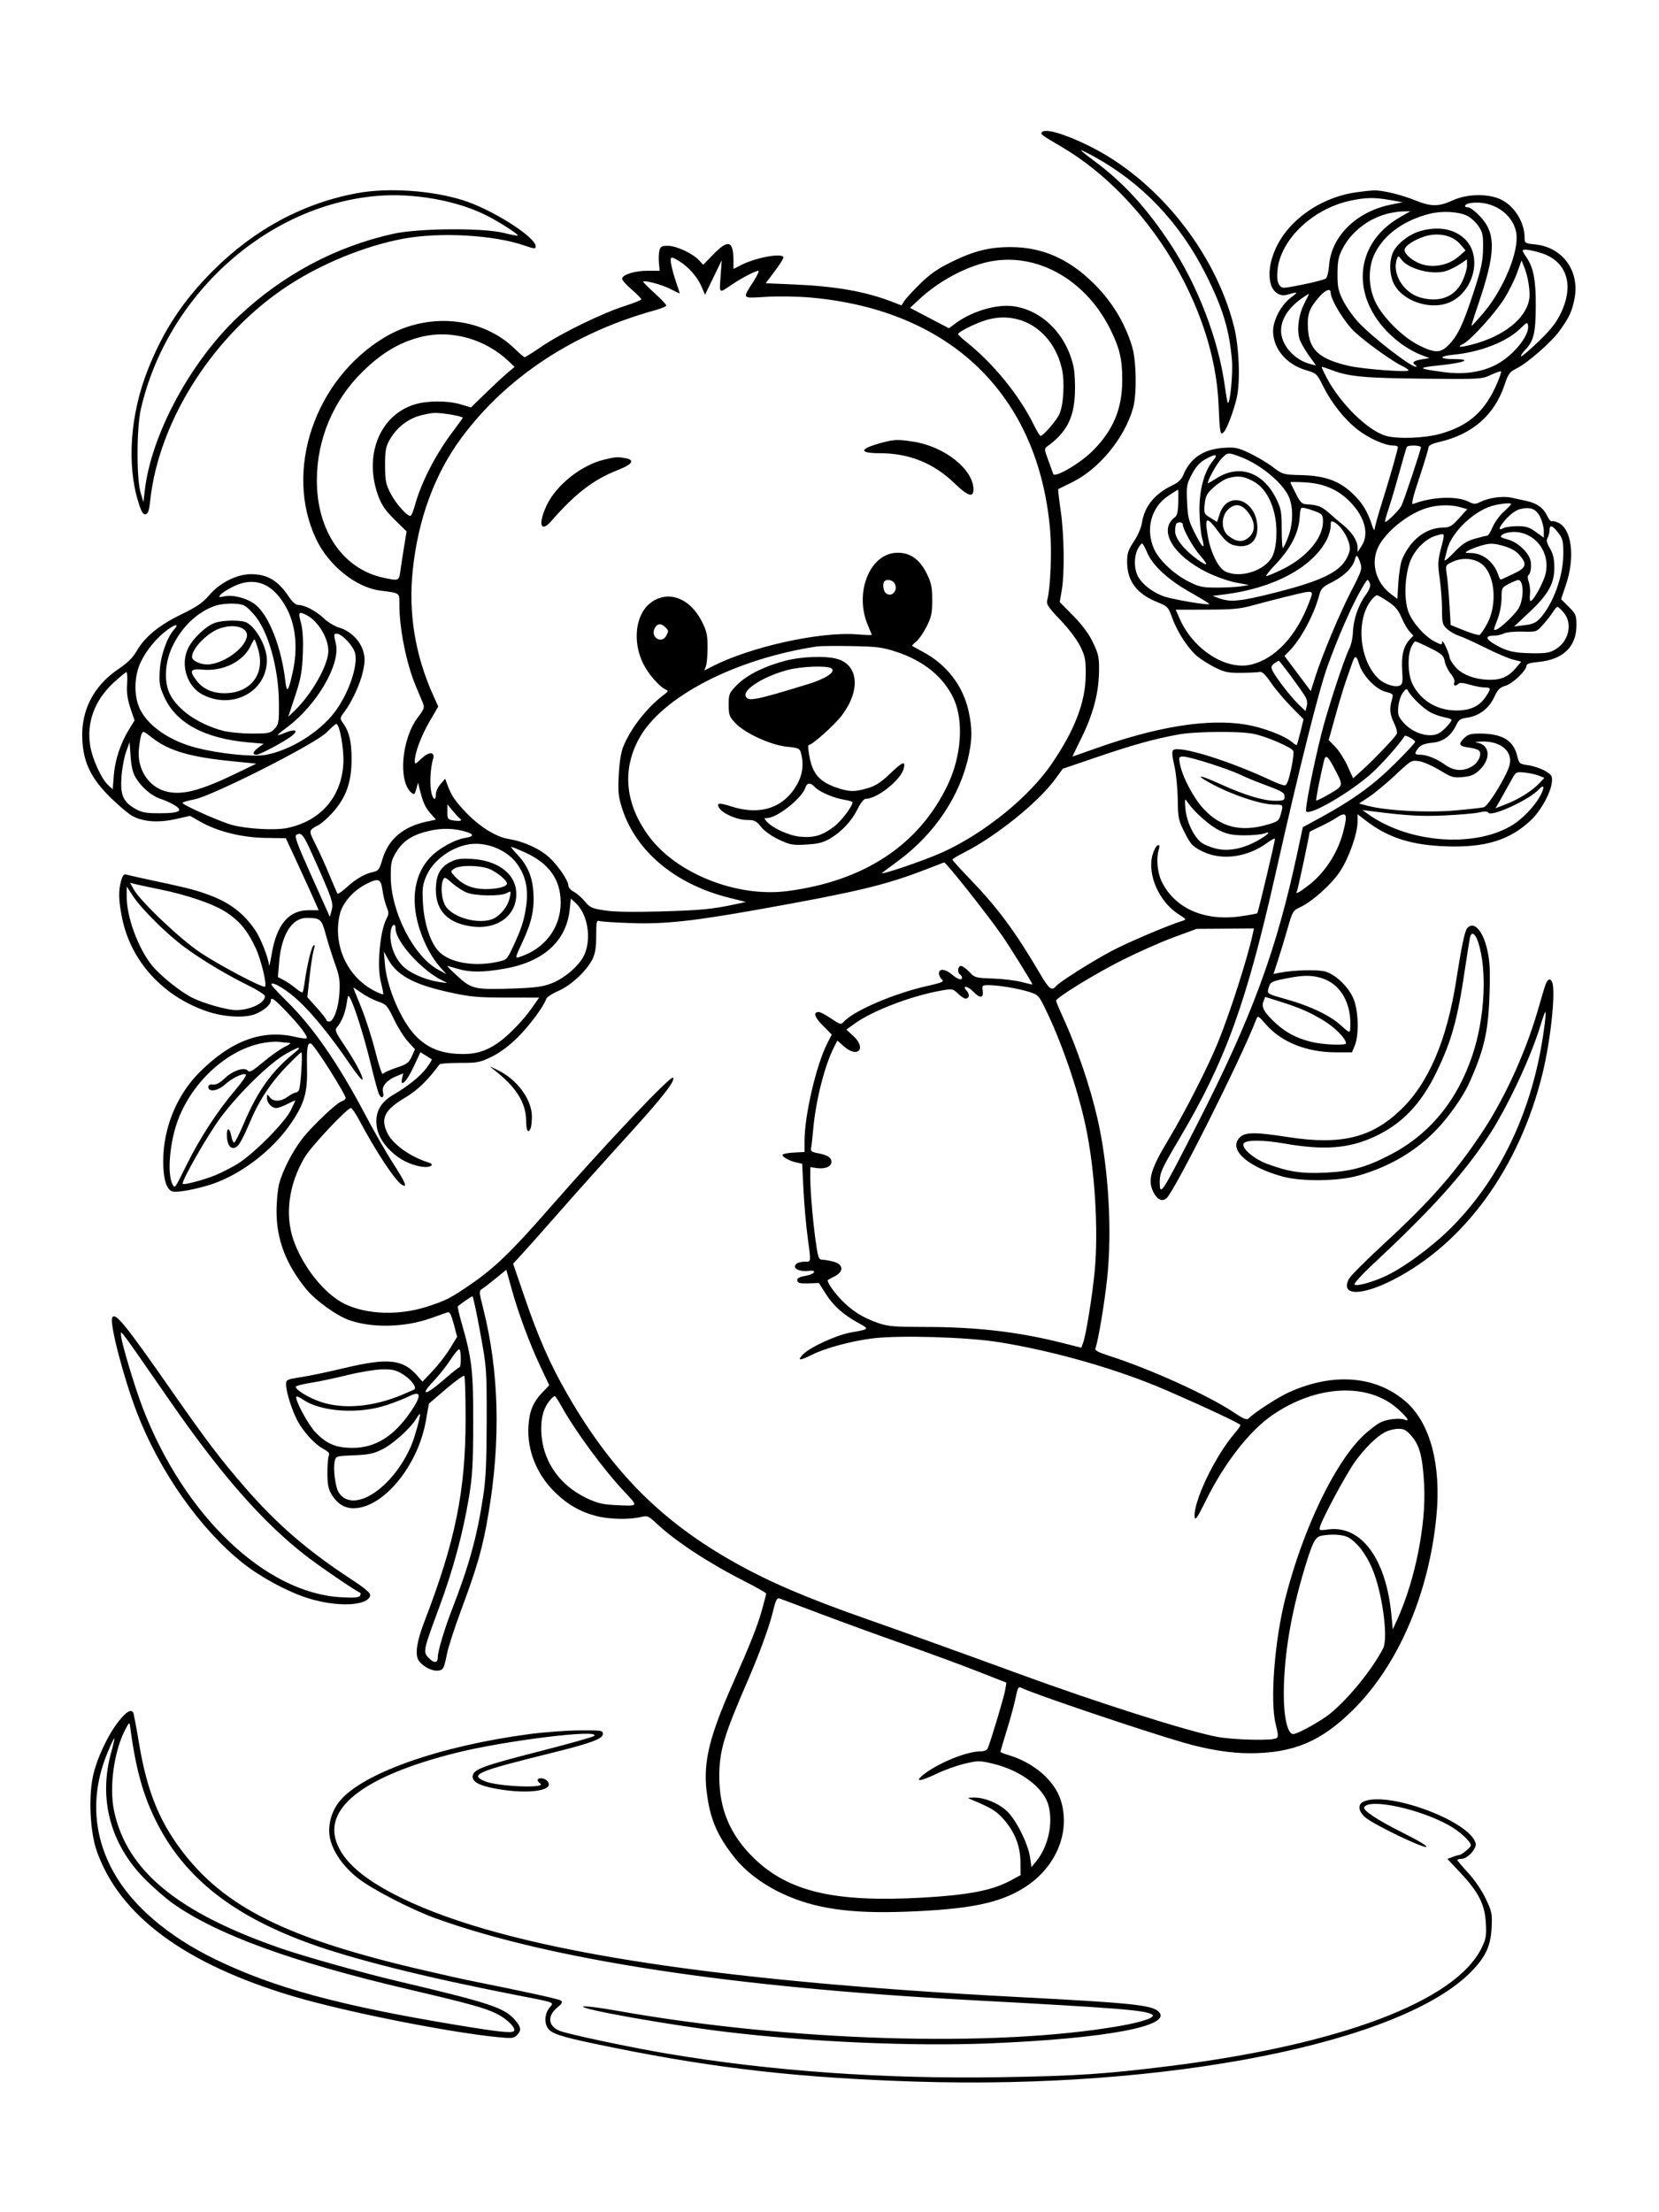 <svg xmlns="http://www.w3.org/2000/svg" width="864" height="1152" viewBox="0 0 864 1152" version="1.1">
	<path d="M 542.527 68.956 C 541.910 69.954, 542.405 70.313, 553 76.549 C 597.812 102.924, 632.491 159.839, 634.617 210.500 C 635.257 225.755, 635.493 226.971, 637.418 224.928 C 639.032 223.215, 642.610 213.686, 644.081 207.185 C 646.038 198.531, 645.330 180.558, 642.609 169.830 C 632.758 130.999, 602.684 93.532, 567.330 76.050 C 554.273 69.593, 543.957 66.643, 542.527 68.956 M 563 78.285 C 563 78.543, 566.038 80.991, 569.750 83.725 C 584.850 94.846, 597.110 108.194, 609.476 126.979 C 623.900 148.890, 634.592 176.850, 637.948 201.432 C 638.543 205.794, 639.203 209.536, 639.414 209.747 C 640.564 210.897, 642.174 194.638, 641.596 187.712 C 640.260 171.686, 636.770 160.253, 627.796 142.500 C 614.293 115.787, 594.746 95.253, 569.750 81.524 C 566.038 79.485, 563 78.027, 563 78.285 M 186.174 100.554 C 158.034 105.693, 132.472 119.420, 110.955 140.949 C 95.251 156.661, 85.149 171.986, 77.039 192.402 C 67.851 215.532, 65.930 241.798, 72 261.312 C 73.633 266.563, 74.506 268.049, 75.809 267.799 C 77.113 267.548, 77.673 265.874, 78.255 260.487 C 82.785 218.574, 111.772 173.587, 150.422 148.484 C 168.022 137.054, 190.473 127.945, 210 124.314 C 229.196 120.743, 257.229 122.331, 273.250 127.895 C 278.314 129.654, 279 129.704, 279 128.312 C 279 123.395, 255.977 108.849, 240.759 104.151 C 224.456 99.119, 202.100 97.646, 186.174 100.554 M 706.205 100.149 C 692.062 102.176, 678.611 109.650, 670.037 120.245 C 662.795 129.196, 659.469 140.831, 661.979 148.437 C 663.267 152.339, 666.710 154.488, 670.132 153.525 C 676.256 151.803, 676.383 151.884, 672.323 154.931 C 667.238 158.747, 662.991 166.744, 663.022 172.446 C 663.072 181.608, 669.909 189.722, 680.146 192.769 C 685.621 194.399, 685.889 194.646, 688.975 200.903 C 693.275 209.623, 700.069 218.237, 706.869 223.591 C 712.667 228.156, 721.201 232, 725.538 232 C 726.892 232, 728 232.347, 728 232.770 C 728 234.100, 724.037 247.996, 719.939 261.034 C 717.773 267.928, 715.956 274.453, 715.901 275.534 C 715.847 276.615, 715.226 275.676, 714.521 273.446 C 712.286 266.372, 709.332 261.584, 704.294 256.872 C 697.324 250.352, 689.978 247.729, 677.818 247.416 C 668.215 247.169, 668.092 247.134, 662.803 243.141 C 659.871 240.927, 654.407 237.681, 650.661 235.929 C 644.532 233.060, 643.167 232.791, 637 233.232 C 626.595 233.977, 619.736 238.697, 616.139 247.591 C 615.352 249.538, 613.521 251.324, 611.194 252.415 C 601.381 257.015, 595.986 263.603, 594.632 272.641 C 594.290 274.919, 592.434 279.127, 590.506 281.992 C 587.568 286.357, 587 288.081, 587 292.633 C 587 302.523, 591.953 309.172, 602.521 313.467 C 608.187 315.770, 608.403 315.999, 610.590 322.040 C 613.235 329.343, 618.947 337.987, 623.742 341.939 C 625.618 343.485, 629.706 346.033, 632.826 347.600 C 637.710 350.053, 639.613 350.439, 646.500 350.377 C 650.900 350.336, 655.242 350.123, 656.150 349.902 C 657.268 349.629, 659.110 351.420, 661.865 355.458 C 664.101 358.735, 668.847 364.370, 672.411 367.982 L 678.891 374.547 677.295 381.024 C 676.417 384.586, 675.545 387.685, 675.356 387.911 C 675.167 388.136, 674.215 387.600, 673.241 386.718 C 669.411 383.252, 657.886 378.824, 648.802 377.327 C 629.014 374.068, 602.726 378.282, 569.979 389.964 C 563.756 392.184, 558.606 394, 558.536 394 C 558.466 394, 560.573 389.613, 563.218 384.250 C 569.259 372.006, 572.179 361.068, 572.360 350 C 572.486 342.352, 572.179 340.822, 569.295 334.733 C 567.113 330.128, 563.824 325.657, 558.995 320.733 L 551.900 313.500 552.950 307.418 C 554.496 298.461, 554.228 278.422, 552.393 265.872 C 551.509 259.827, 550.947 254.795, 551.143 254.690 C 551.339 254.586, 554.650 252.951, 558.500 251.057 C 572.466 244.187, 585.715 228.017, 590.090 212.500 C 592.110 205.337, 591.851 188.015, 589.613 180.552 C 585.817 167.897, 578.900 156.649, 568.979 147 C 556.235 134.606, 542.606 128.726, 526.500 128.673 C 515.248 128.636, 507.248 130.652, 495.231 136.554 C 488.301 139.957, 484.244 142.797, 479.156 147.803 C 475.413 151.486, 471.710 155.520, 470.926 156.766 L 469.500 159.033 464.273 157.029 C 450.540 151.765, 435.169 149.067, 413.632 148.140 L 398.765 147.500 403.382 141.363 C 405.922 137.987, 408 134.725, 408 134.113 C 408 131.508, 393.791 134.025, 385.970 138.016 L 382 140.041 381.986 135.770 C 381.953 125.300, 379.310 124.457, 371.524 132.432 L 366.220 137.864 363.940 135.437 C 360.607 131.888, 352.180 128, 347.823 128 C 344.624 128, 343.941 128.385, 343.413 130.490 C 343.069 131.860, 342.960 134.785, 343.170 136.990 L 343.553 141 337.244 141 C 330.506 141, 324 143.063, 324 145.199 C 324.001 145.915, 326.251 148.437, 329 150.805 C 331.750 153.173, 334 155.443, 334 155.849 C 334 156.255, 330.063 157.847, 325.250 159.386 C 313.585 163.116, 292.249 173.521, 282.115 180.422 C 277.609 183.490, 273.618 186, 273.246 186 C 272.873 186, 270.528 184.013, 268.034 181.585 C 250.786 164.790, 222.312 162.356, 200.113 175.779 C 163.822 197.723, 147.787 245.214, 164.663 280.775 C 171.167 294.481, 185.342 305.881, 197.932 307.530 C 208.598 308.927, 208 308.483, 208 315.007 C 208 327.496, 211.668 345.632, 216.541 357.242 C 217.986 360.684, 219.653 364.669, 220.246 366.098 C 221.195 368.385, 220.885 369.270, 217.655 373.501 C 209.119 384.680, 207.216 406.960, 214.295 412.831 C 215.699 413.995, 216.016 413.744, 216.816 410.831 L 217.732 407.500 218.456 410.500 C 220.163 417.575, 221.381 420.364, 224.132 423.497 L 227.052 426.823 222.004 427.906 C 209.907 430.500, 202.253 437.059, 199.174 447.468 C 197.624 452.709, 197.049 453.512, 194.455 454.051 C 190.009 454.976, 185.258 457.721, 180.473 462.131 C 178.110 464.310, 175.962 465.735, 175.700 465.296 C 175.439 464.858, 173.586 460.524, 171.582 455.664 C 169.578 450.804, 166.340 443.654, 164.386 439.774 C 160.589 432.234, 160.540 432.535, 166.052 429.540 C 167.455 428.778, 170.461 426.139, 172.731 423.676 C 180.288 415.477, 183.185 407.383, 183.102 394.697 C 183.046 386.086, 181.853 381.112, 178.801 376.762 C 176.885 374.029, 176.886 374.016, 179.330 370.762 C 183.396 365.348, 187.772 355.724, 189.107 349.262 C 190.128 344.320, 190.121 342.347, 189.072 338.846 C 187.461 333.470, 182.269 328.438, 176.708 326.864 C 174.394 326.209, 170.700 323.968, 168.500 321.884 C 164.418 318.017, 158.574 315, 155.165 315 C 154.063 315, 152.175 313.351, 150.665 311.071 C 144.905 302.367, 139.334 299, 130.692 299 C 123.310 299, 114.358 303.530, 108.864 310.046 C 105.611 313.904, 102.556 315.992, 94.274 320.017 C 82.665 325.659, 75.354 331.703, 71.074 339.195 C 69.260 342.371, 66.392 345.226, 62.212 348.017 C 47.550 357.808, 40.964 372.212, 43.247 389.493 C 44.522 399.146, 48.645 406.576, 57.613 415.386 C 61.951 419.647, 67.154 423.996, 69.176 425.049 C 74.820 427.991, 82.580 428.517, 91.397 426.555 L 99.013 424.861 104.262 427.864 C 113.186 432.970, 125.918 436.150, 138.184 436.337 L 148.867 436.500 154.884 449.500 C 158.193 456.650, 162.042 465.088, 163.438 468.250 L 165.975 474 160.637 474 C 150.378 474, 144.073 481.503, 141.506 496.765 C 140.790 501.019, 140.159 503.698, 140.103 502.718 C 139.891 499.038, 135.758 488.509, 132.888 484.337 C 126.467 475.004, 119.050 469.556, 107.117 465.406 C 100.457 463.090, 96.687 462.160, 77 457.977 C 71.775 456.867, 66.740 455.721, 65.810 455.431 C 64.529 455.031, 63.866 455.821, 63.066 458.702 C 61.616 463.921, 61.734 468.747, 63.532 477.792 C 68.028 500.410, 84.744 518.834, 107.904 526.696 C 116.638 529.661, 127.476 530.252, 133 528.063 C 137.155 526.417, 141 523.178, 141 521.326 C 141 518.873, 142.641 519.967, 149.133 526.750 C 156.271 534.207, 160.515 539.818, 159.663 540.670 C 159.358 540.976, 156.833 540.680, 154.053 540.013 C 136.706 535.851, 120.398 541.854, 103.802 558.508 C 91.985 570.367, 85 587.523, 85 604.692 C 85 613.868, 86.676 619.445, 89.725 620.413 C 91.848 621.087, 99.663 619.796, 107.948 617.403 C 124.203 612.708, 141.898 599.412, 152.005 584.300 C 158.626 574.401, 160.221 568.618, 159.899 555.671 C 159.647 545.538, 160.216 542.397, 162.093 543.557 C 164.254 544.893, 180 569.781, 180 571.861 C 180 572.413, 179.054 573.165, 177.898 573.532 C 175.125 574.412, 162.230 586.713, 157.182 593.293 C 152.217 599.765, 147.194 609.592, 145.393 616.358 C 144.640 619.186, 144.024 625.775, 144.025 631 C 144.028 645.501, 148.972 658.417, 159.442 671.270 C 164.286 677.217, 175.216 685.106, 181.855 687.449 C 193.743 691.643, 210.693 691.270, 224.161 686.518 C 228.197 685.094, 232.186 683.693, 233.025 683.406 C 234.193 683.007, 234.964 684.436, 236.313 689.499 L 238.076 696.113 234.411 702.146 C 232.395 705.465, 228.333 710.727, 225.385 713.840 L 220.023 719.500 217.261 716.328 C 209.812 707.769, 201.967 706.983, 179 712.493 C 171.025 714.406, 161.012 716.506, 156.750 717.159 C 149.335 718.295, 149 718.461, 149 720.992 C 149 724.671, 151.752 733.570, 154.674 739.340 C 157.710 745.336, 163.783 752.029, 168.481 754.560 C 171.067 755.952, 171.824 756.884, 171.266 757.986 C 170.845 758.819, 170.502 762.875, 170.505 767 C 170.509 772.685, 170.993 775.322, 172.505 777.895 C 175.540 783.062, 179.436 785.515, 184.433 785.407 C 199.742 785.077, 217.634 763.318, 221.766 740.008 L 223.375 730.931 232.239 723.350 C 237.114 719.181, 241.417 716.084, 241.801 716.468 C 242.186 716.852, 242.489 727.142, 242.475 739.333 C 242.434 776.510, 237.113 802.627, 221.114 844.186 C 216.877 855.190, 215.942 862.077, 218.282 865.046 C 221.762 869.462, 228.610 871.504, 230.707 868.750 C 231.230 868.063, 232.139 864.800, 232.727 861.500 C 233.314 858.200, 236.729 847.625, 240.315 838 C 248.697 815.503, 251.427 805.827, 254.426 788 C 260.863 749.721, 259.920 714.002, 251.607 681.215 C 249.485 672.849, 249.449 672.201, 251.047 671.203 C 251.987 670.616, 255.214 668.133, 258.218 665.686 L 263.681 661.237 266.495 671.368 C 270.048 684.161, 275.865 699.789, 281.596 711.934 L 286.047 721.367 282.634 724.934 C 277.609 730.184, 275.733 734.648, 275.218 742.579 C 274.410 755.033, 279.408 767.620, 288.866 776.950 C 295.359 783.356, 302.164 787.287, 310.535 789.467 C 317.094 791.176, 327.434 791.431, 333.459 790.034 C 337.254 789.154, 337.607 789.294, 342.018 793.420 C 351.974 802.733, 369.043 813.928, 387.779 823.432 C 393.950 826.563, 399 829.443, 399 829.832 C 399 830.222, 398.106 833.768, 397.012 837.713 C 394.573 846.517, 391.041 855.473, 381.543 876.939 C 369.446 904.279, 366.215 917.547, 367.981 932.617 C 369.652 946.869, 373.305 955.615, 382.397 967.131 C 388.250 974.545, 397.094 981.237, 407.458 986.093 C 424.020 993.854, 442.556 996.581, 471.500 995.513 C 504.901 994.282, 520.548 991.106, 533.490 982.932 C 549.969 972.524, 557.669 954.073, 552.453 937.490 C 549.218 927.205, 538.478 917.914, 525.250 913.955 C 522.913 913.256, 521 912.488, 521 912.249 C 521 912.010, 522.550 906.794, 524.444 900.657 C 526.338 894.521, 528.395 886.914, 529.014 883.752 C 529.975 878.850, 530.388 878.135, 531.820 878.887 C 537.309 881.768, 595.915 901.564, 616.487 907.485 C 629.136 911.127, 640.844 913.001, 650.881 912.992 C 673.547 912.973, 687.904 906.957, 704.563 890.500 C 728.108 867.241, 744.115 830.154, 748.064 789.711 C 750.655 763.169, 745.003 741.481, 732.583 730.315 C 717.128 716.420, 694.532 714.484, 671.212 725.058 C 665.520 727.639, 653.616 735.347, 650.260 738.625 C 649.285 739.578, 647.667 738.928, 642.678 735.583 C 629.229 726.564, 598.759 712.748, 577.222 705.902 C 572.197 704.304, 570.101 703.179, 570.451 702.267 C 571.913 698.457, 575.173 679.061, 576.598 665.698 C 579.281 640.530, 577.279 607.474, 571.559 582.500 C 567.705 565.669, 560.871 545.601, 553.579 529.695 C 551.610 525.402, 550 521.551, 550 521.138 C 550 519.538, 570.180 507.145, 584.486 499.958 C 592.744 495.810, 604.836 490.456, 611.359 488.059 L 623.217 483.701 638.133 483.600 L 653.049 483.500 652.394 486.500 C 649.547 499.540, 640.542 527.563, 634.239 543 C 628.993 555.848, 616.987 579.385, 608.468 593.521 C 599.304 608.728, 597.620 614.502, 600.581 620.570 C 602.589 624.683, 605.140 625.958, 607.479 624.018 C 611.576 620.617, 646.397 551.275, 654.155 531.068 C 655.080 528.660, 655.131 528.684, 659.461 533.634 C 667.432 542.746, 680.709 548, 695.761 548 L 704.102 548 705.551 544.532 C 707.937 538.821, 707.457 525.521, 704.647 519.500 C 701.890 513.592, 695.755 507.734, 690.512 506.004 C 686.843 504.793, 673.624 505.099, 666.355 506.563 L 663.209 507.196 665.616 499.849 C 666.940 495.808, 669.191 488.385, 670.618 483.354 C 673.065 474.735, 673.424 474.112, 676.857 472.559 C 683.125 469.723, 693.193 460.774, 697.719 454.016 C 702.458 446.940, 707 434.185, 707 427.955 L 707 424.013 711.651 427.563 C 723.052 436.266, 735.031 440.077, 753 440.719 C 773.416 441.448, 786.122 437.578, 797.135 427.277 C 802.477 422.280, 807.813 412.564, 808.236 407.063 C 808.472 403.996, 808.075 403.385, 804.550 401.379 C 802.378 400.144, 798.485 398.842, 795.899 398.486 C 791.315 397.856, 791.169 397.726, 790.064 393.340 C 788.074 385.438, 782.230 382.017, 770.705 382.006 C 765.847 382.001, 764.503 382.406, 762.401 384.508 C 759.284 387.625, 759.822 388.579, 765.097 389.286 C 767.377 389.592, 769.695 390.295, 770.248 390.848 C 771.980 392.580, 770.085 396.977, 766.723 399.027 C 762.074 401.862, 757.169 401.560, 752.447 398.148 C 748.109 395.014, 742.986 393, 739.351 393 C 736.567 393, 736.454 392.232, 738.824 389.397 C 740.059 387.921, 742.147 387.144, 745.838 386.790 C 751.676 386.229, 755.700 383.259, 758.437 377.491 C 759.701 374.829, 760.678 374.172, 764.055 373.719 C 770.168 372.900, 775.490 368.896, 778.137 363.126 C 780 359.064, 781.047 358.003, 784.089 357.091 C 787.862 355.961, 795 349.121, 795 346.636 C 795 345.703, 796.876 345.108, 800.986 344.735 C 813.945 343.560, 821 336.837, 821 325.662 C 821 320.391, 820.724 319.724, 817.005 316.005 L 813.011 312.011 815.594 304.315 C 820.397 290.008, 818.536 275.388, 811.505 272.184 C 810.045 271.519, 808.508 271.186, 808.090 271.444 C 807.672 271.703, 806.598 270.381, 805.704 268.506 C 803.772 264.455, 800.366 262.030, 794.959 260.858 C 792.782 260.386, 789.194 259.609, 786.986 259.132 C 782.546 258.171, 775.316 259.197, 770.862 261.419 C 768.340 262.677, 767.614 262.653, 764.750 261.214 C 758.636 258.143, 745.558 258.702, 735.974 262.446 C 734.845 262.887, 735.682 259.324, 739.186 248.771 C 741.792 240.922, 743.941 233.815, 743.962 232.977 C 743.987 231.961, 745.856 231.023, 749.580 230.157 C 766.900 226.131, 778.254 216.193, 783.565 200.410 C 785.518 194.608, 786.228 193.636, 789.813 191.863 C 795.571 189.014, 807.988 178.148, 812.225 172.250 C 817.205 165.319, 818.592 162.374, 819.925 155.904 C 822.930 141.319, 814.002 128.785, 799.547 127.293 C 794.180 126.739, 794 126.623, 794 123.726 C 794 115.380, 788.220 106.535, 780.773 103.486 C 774.004 100.714, 763.701 101.075, 756.583 104.333 C 749.265 107.684, 745.357 107.686, 737.078 104.345 C 729.664 101.352, 719.987 99.026, 715.500 99.159 C 713.850 99.207, 709.667 99.653, 706.205 100.149 M 196 102.051 C 138.494 107.126, 86.879 153.872, 73.337 213.142 C 71.125 222.821, 71.048 249.198, 73.209 256.500 L 74.690 261.500 75.456 255 C 78.869 226.074, 99.460 188.003, 124.305 164.685 C 147.354 143.053, 174.681 128.469, 204.741 121.759 C 217.850 118.832, 251.518 118.567, 262.397 121.304 C 266.190 122.259, 269.460 122.874, 269.662 122.671 C 270.225 122.108, 260.033 115.550, 253.405 112.210 C 237.815 104.355, 215.215 100.356, 196 102.051 M 703 104.567 C 683.481 108.793, 666.667 124.972, 665.311 140.832 C 664.966 144.856, 665.246 147.058, 666.275 148.422 C 667.703 150.315, 667.888 150.311, 678.493 148.186 C 684.415 146.999, 689.824 145.561, 690.512 144.990 C 691.200 144.419, 691.951 141.375, 692.181 138.226 C 693.281 123.180, 706.301 110.275, 724.059 106.630 L 730.500 105.308 723.918 104.154 C 715.647 102.704, 711.196 102.792, 703 104.567 M 765.750 105.732 C 762.787 106.164, 761.914 108, 764.671 108 C 765.591 108, 768.264 110.005, 770.612 112.456 C 779.325 121.549, 779.099 131.523, 769.548 159.419 C 767.660 164.935, 766.226 169.560, 766.363 169.696 C 766.499 169.832, 769.286 166.806, 772.555 162.970 C 783.048 150.662, 791.209 130.835, 789.674 121.380 C 788.024 111.210, 777.116 104.076, 765.750 105.732 M 722 111.428 C 712.215 114.143, 703.616 120.948, 699.215 129.460 C 697.061 133.626, 696.601 135.888, 696.566 142.500 C 696.530 149.290, 696.949 151.369, 699.333 156.248 C 700.879 159.409, 704.441 164.509, 707.249 167.582 C 714.241 175.233, 734.578 191.023, 737.390 190.985 C 738 190.976, 737.838 190.551, 737.029 190.039 C 735.031 188.776, 736.243 187.808, 740.739 187.077 L 744.500 186.464 739.500 184.573 C 736.750 183.532, 732.001 180.769, 728.946 178.433 C 703.230 158.764, 703.313 127.903, 729.122 113.103 L 734.500 110.019 730.500 110.099 C 728.300 110.143, 724.475 110.741, 722 111.428 M 744.500 111.339 C 731.306 114.698, 721.241 121.875, 716.227 131.500 C 712.344 138.954, 712.420 149.279, 716.418 157.500 C 720.252 165.383, 730.640 175.664, 738.985 179.834 C 747.404 184.042, 750.361 183.957, 754.673 179.385 C 759.409 174.363, 762.028 168.773, 767.503 152 C 771.412 140.024, 772.259 136.107, 772.368 129.500 C 772.483 122.505, 772.186 121.030, 770 117.761 C 768.625 115.705, 765.925 113.258, 764 112.324 C 759.516 110.149, 750.887 109.713, 744.500 111.339 M 739 120.537 C 733.366 122.286, 727.178 127.331, 725.376 131.643 C 723.283 136.653, 723.669 143.858, 726.278 148.465 C 730.883 156.595, 743.882 161.174, 753.419 158.027 C 767.165 153.490, 772.666 133.675, 762.769 124.349 C 757.084 118.992, 748.440 117.605, 739 120.537 M 740.845 123.485 C 736.065 125.243, 732.313 127.741, 731.579 129.654 C 730.699 131.949, 736.226 136.568, 741.417 137.875 C 747.658 139.446, 754.744 137.798, 759.530 133.661 L 763.247 130.447 760.559 127.253 C 756.375 122.281, 748.311 120.739, 740.845 123.485 M 793 130.596 C 793 130.923, 793.837 132.386, 794.859 133.846 C 798.637 139.238, 799.916 145.848, 799.823 159.500 C 799.728 173.611, 798.767 177.544, 794.270 182.240 C 792.827 183.746, 791.890 185.223, 792.188 185.521 C 792.486 185.819, 796.588 182.333, 801.304 177.774 C 807.966 171.333, 810.597 167.949, 813.099 162.602 C 820.021 147.809, 815.669 135.575, 802.068 131.591 C 796.442 129.943, 793 129.565, 793 130.596 M 727.624 134.537 C 724.678 142.214, 730.776 152.455, 739.781 154.956 C 749.602 157.684, 757.477 154.698, 761.441 146.743 C 762.848 143.918, 764 140.134, 764 138.334 L 764 135.060 760.451 137.469 C 758.499 138.794, 755.284 140.411, 753.307 141.064 C 746.149 143.426, 733.290 140.107, 729.690 134.968 C 728.429 133.168, 728.170 133.114, 727.624 134.537 M 349.575 137.750 C 349.941 139.813, 351.086 143.959, 352.120 146.965 C 353.154 149.971, 354 152.563, 354 152.725 C 354 152.887, 351.850 151.895, 349.222 150.521 C 344.784 148.200, 335 145.616, 335 146.765 C 335 147.043, 337.700 149.732, 341 152.739 C 344.300 155.746, 347 158.598, 347 159.075 C 347 159.553, 344.413 160.657, 341.250 161.528 C 298.901 173.191, 263.765 196.328, 240.308 228 C 226.389 246.793, 217.679 270.493, 214.951 297 C 212.646 319.394, 216.182 341.058, 225.548 361.928 L 228.237 367.920 223.704 375.710 C 219.339 383.212, 216 392.169, 216 396.378 C 216 398.142, 216.426 397.979, 219.434 395.064 C 223.357 391.261, 226.735 391.371, 225.539 395.262 C 224.259 399.430, 223.753 406.868, 224.439 411.444 C 225.157 416.229, 227 417.749, 227 413.556 C 227 412.211, 228.090 409.849, 229.423 408.306 L 231.846 405.500 232.944 408.500 C 234.926 413.918, 236.438 416.291, 241.332 421.659 C 248.945 430.010, 257.918 435.782, 265.081 436.936 C 272.950 438.203, 281.528 442.177, 286.377 446.802 C 290.991 451.203, 296 458.682, 296 461.170 C 296 462.148, 297.291 463.616, 298.869 464.432 C 300.448 465.249, 303.035 467.501, 304.619 469.438 C 307.209 472.604, 308.257 473.076, 315 474.108 C 319.981 474.870, 329.721 475.044, 344 474.626 C 365.114 474.008, 370.609 473.487, 382.536 470.974 L 388.500 469.718 379.172 467.353 C 351.529 460.345, 331.152 443.242, 324.020 421.062 C 322.062 414.972, 321.809 412.522, 322.233 403.734 C 322.544 397.293, 323.391 391.832, 324.519 389 C 328.372 379.324, 337.249 368.009, 346 361.618 C 347.838 360.276, 348.132 359.653, 347.108 359.266 C 343.713 357.980, 337.766 351.271, 334.947 345.544 C 329.315 334.103, 330.933 320.131, 338.588 314.110 C 347.584 307.033, 359.202 311.144, 365.531 323.644 C 368.032 328.585, 368.496 330.672, 368.498 337 C 368.499 341.125, 368.123 345.542, 367.662 346.815 L 366.824 349.131 371.008 346.996 C 390.977 336.808, 426.915 328.849, 446.221 330.337 C 450.499 330.667, 454 330.784, 454 330.596 C 454 330.408, 453.144 328.285, 452.099 325.877 C 444.622 308.665, 453.059 287.833, 467.508 287.833 C 474.145 287.833, 479.044 291.350, 482.647 298.699 C 485.050 303.602, 485.491 305.739, 485.493 312.500 C 485.496 319.384, 485.083 321.315, 482.537 326.343 C 480.910 329.557, 478.480 333.051, 477.137 334.107 C 475.794 335.164, 474.876 336.178, 475.097 336.361 C 475.319 336.544, 477.838 337.946, 480.695 339.476 C 493.204 346.175, 501.683 357.293, 504.531 370.730 C 506.350 379.315, 506.341 384.727, 504.492 393.454 C 500.071 414.323, 486.792 434.227, 468.048 448.077 C 464.447 450.738, 460.600 453.600, 459.500 454.436 C 456.846 456.453, 481.455 448.111, 491.014 443.754 C 512.676 433.880, 535.790 415.163, 547.596 397.936 C 559.714 380.255, 565.327 365.642, 565.433 351.500 C 565.492 343.509, 565.174 341.835, 562.588 336.570 C 560.883 333.097, 556.588 327.407, 552.225 322.840 C 545.645 315.953, 544.853 314.722, 545.456 312.320 C 547.113 305.718, 547.854 287.285, 546.908 276.187 C 540.917 205.868, 495.369 161.535, 422.357 154.959 C 415.758 154.364, 405.442 154.194, 399.093 154.575 C 386.064 155.357, 386.473 155.854, 392.455 146.503 C 394.391 143.476, 395.513 141, 394.948 141 C 393.515 141, 386.281 144.748, 381.500 147.967 C 374.159 152.909, 374.623 153.212, 375.279 143.906 L 375.872 135.500 371.528 144.500 L 367.184 153.500 365.212 148.947 C 363.105 144.082, 358.425 138.841, 353.516 135.847 C 349.287 133.268, 348.819 133.493, 349.575 137.750 M 518.500 135.698 C 505.752 137.388, 489.952 145.402, 478.721 155.873 L 473.941 160.329 484.076 165.635 L 494.210 170.941 497.355 168.582 C 506.001 162.097, 519.084 158.211, 527.960 159.490 C 542.953 161.652, 555.535 174.407, 559.108 191.069 C 559.723 193.936, 560.033 200.381, 559.796 205.391 C 559.209 217.837, 555.274 225.304, 545.616 232.304 C 543.778 233.636, 543.785 233.812, 545.901 239.584 C 547.093 242.838, 548.274 246.089, 548.526 246.809 C 549.307 249.048, 562.530 241.310, 569.028 234.812 C 579.761 224.079, 584.419 212.973, 584.469 198 C 584.504 187.210, 583.163 181.454, 578.323 171.635 C 566.101 146.836, 542.303 132.540, 518.500 135.698 M 790.099 142.063 C 788.831 145.603, 785.830 151.650, 783.431 155.500 C 778.766 162.985, 766.021 177.064, 762.164 178.994 C 758.360 180.897, 760.238 181.089, 766.574 179.444 C 783.036 175.171, 794.593 166.059, 796.388 155.939 C 797.082 152.028, 795.846 144.059, 793.748 138.918 L 792.405 135.625 790.099 142.063 M 687.122 154.513 C 681.857 160.510, 680.750 163.578, 681.171 171.012 C 681.805 182.235, 686.921 186.923, 702.469 190.529 C 709.542 192.169, 732.898 193.975, 733.543 192.931 C 733.747 192.600, 732.255 191.538, 730.226 190.571 C 724.960 188.060, 711.990 178.757, 705.558 172.879 C 700.408 168.172, 693 156.071, 693 152.366 C 693 149.925, 690.278 150.920, 687.122 154.513 M 678.973 154.653 C 670.698 160.187, 666.513 166.985, 667.266 173.670 C 668.057 180.687, 674.698 187.645, 682.452 189.581 L 685.404 190.318 681.872 185.409 C 679.930 182.709, 677.758 179.035, 677.047 177.245 C 675.181 172.551, 676.171 164.051, 679.279 158.059 C 680.723 155.277, 681.801 153, 681.675 153 C 681.548 153, 680.332 153.744, 678.973 154.653 M 514.105 166.524 C 508.545 168.079, 499 172.798, 499 173.992 C 499 174.362, 500.913 176.188, 503.250 178.049 C 517.468 189.367, 530.965 206.009, 538.627 221.670 C 540.061 224.601, 541.541 227, 541.914 227 C 543.202 227, 549.783 219.494, 551.559 216 C 553.881 211.432, 554.627 198.809, 552.986 191.847 C 548.412 172.434, 531.756 161.587, 514.105 166.524 M 791.636 171.219 C 784.708 177.974, 770.993 183.344, 757.250 184.681 C 749.193 185.465, 749.160 187, 757.200 187 C 767.086 187, 762.868 188.875, 749.942 190.227 C 737.530 191.525, 737.858 191.940, 752.831 193.878 C 762.402 195.116, 771.486 193.793, 778.815 190.093 C 787.690 185.613, 796.554 174.956, 795.810 169.660 C 795.519 167.586, 795.265 167.681, 791.636 171.219 M 219.500 175.391 C 208.362 178.111, 199.027 183.598, 189.117 193.251 C 173.657 208.311, 165.061 228.584, 165.017 250.090 C 164.964 276.418, 178.637 296.381, 199.799 300.875 C 207.744 302.562, 207.805 302.536, 208.522 297.250 C 208.876 294.637, 209.748 288.954, 210.458 284.619 L 211.751 276.739 205.530 270.619 C 200.866 266.032, 198.756 263.015, 197.099 258.566 C 189.205 237.358, 197.697 216.028, 216.226 210.526 C 222.863 208.555, 233.220 208.579, 239.964 210.582 L 245.291 212.164 252.895 204.763 C 257.078 200.693, 262.185 195.947, 264.245 194.217 L 267.989 191.071 265.245 188.427 C 252.959 176.593, 235.247 171.546, 219.500 175.391 M 691.004 196.857 C 698.272 210.493, 712.528 224.385, 721.933 226.998 C 728.066 228.702, 741.862 228.188, 749.918 225.956 C 765.022 221.770, 773.534 214.155, 779.878 199.153 C 781.122 196.212, 781.952 193.619, 781.724 193.391 C 781.496 193.163, 779.102 193.994, 776.405 195.238 C 771.609 197.450, 770.844 197.493, 742 197.203 C 711.002 196.891, 702.882 196.170, 694.212 192.959 C 691.304 191.881, 688.690 191, 688.404 191 C 688.117 191, 689.287 193.635, 691.004 196.857 M 217.183 216.902 C 211.178 218.976, 205.855 223.594, 202.662 229.500 C 200.890 232.779, 200.508 235.122, 200.542 242.500 C 200.579 250.388, 200.936 252.180, 203.429 257 C 206.328 262.606, 212.529 269.409, 213.944 268.535 C 214.374 268.269, 215.319 265.902, 216.044 263.276 C 219.417 251.051, 226.903 236.519, 236.058 224.424 C 238.776 220.832, 241 217.730, 241 217.530 C 241 216.789, 230.763 215.001, 226.701 215.033 C 224.390 215.051, 220.107 215.892, 217.183 216.902 M 459.197 230.559 C 447.443 233.723, 446.986 236, 458.106 236 C 473.474 236, 486.175 241.120, 497.193 251.756 C 504.112 258.437, 507.022 259.336, 506.978 254.781 C 506.879 244.459, 492.034 232.609, 476 230.052 C 467.775 228.740, 465.725 228.802, 459.197 230.559 M 732.663 232.750 C 732.413 233.162, 730.589 239.384, 728.610 246.575 C 726.632 253.767, 724.109 262.278, 723.004 265.489 C 721.899 268.701, 721.170 271.503, 721.384 271.717 C 721.978 272.311, 728.642 265.775, 729.826 263.437 C 731.115 260.891, 740 234.271, 740 232.954 C 740 231.834, 733.331 231.649, 732.663 232.750 M 635.901 239.106 C 633.597 241.573, 629 249.898, 629 251.605 C 629 251.798, 631.060 250.649, 633.578 249.053 C 645.431 241.536, 657.843 245.835, 664.720 259.839 C 667.206 264.901, 667.500 266.575, 667.500 275.651 C 667.500 281.234, 667.808 285.613, 668.185 285.382 C 668.562 285.151, 669.800 282.479, 670.935 279.443 C 673.517 272.543, 673.599 263.915, 671.134 258.489 C 667.864 251.292, 656.329 241.805, 646.212 237.993 C 639.408 235.428, 639.329 235.437, 635.901 239.106 M 627.550 239.270 C 624.803 240.826, 622.721 243.180, 620.709 247.004 C 618.009 252.133, 617.844 253.101, 618.227 261.500 C 618.592 269.490, 619.059 271.325, 622.383 277.852 C 626.470 285.876, 627.783 286.621, 625.970 279.887 C 625.331 277.514, 624.747 271.281, 624.673 266.036 C 624.520 255.250, 627.196 245.298, 631.682 239.967 C 634.704 236.374, 633.131 236.109, 627.550 239.270 M 314.500 239.386 C 302.636 242.271, 289.665 252.625, 284.683 263.188 C 280.069 272.971, 281.548 277.770, 287.176 271.278 C 299.329 257.262, 309.205 249.667, 321.500 244.881 C 329.297 241.846, 330.870 239.624, 325.922 238.634 C 321.864 237.823, 320.581 237.907, 314.500 239.386 M 639.386 249.084 C 637.674 249.580, 634.392 251.677, 632.094 253.743 C 628.491 256.983, 627.847 258.188, 627.417 262.500 C 626.935 267.335, 627.032 267.571, 630.392 269.660 L 633.867 271.819 635.183 267.705 C 639.109 255.438, 653.653 259.672, 654.779 273.408 C 655.469 281.827, 650.431 286.062, 642.372 283.837 C 639.993 283.180, 637.815 281.310, 635.018 277.525 C 628.408 268.577, 627.251 268.800, 628.930 278.695 C 630.433 287.557, 634.322 295.598, 638.032 297.517 C 645.552 301.405, 658.732 297.287, 662.580 289.846 C 665.029 285.110, 665.503 274.518, 663.603 267 C 661.495 258.658, 657.650 253.095, 652.025 250.250 C 647.325 247.873, 644.469 247.609, 639.386 249.084 M 672.013 251.122 C 672.020 251.330, 673.293 253.975, 674.842 257 C 677.325 261.849, 678.039 262.518, 680.871 262.652 C 686.240 262.906, 688.481 263.804, 692.270 267.224 C 694.267 269.026, 697.570 271.844, 699.610 273.487 C 704.086 277.094, 706.989 281.613, 707.003 285 L 707.013 287.500 709 284.500 C 713.241 278.097, 710.885 269.140, 702.831 261.043 C 696.714 254.893, 689.349 251.747, 679.770 251.193 C 675.496 250.945, 672.006 250.913, 672.013 251.122 M 608.363 258.250 C 599.445 264.210, 596.425 275.718, 601.082 286 C 603.714 291.813, 611.514 299.101, 619.225 302.955 C 624.606 305.644, 626.325 305.999, 633.910 305.989 C 638.634 305.983, 644.300 305.676, 646.500 305.308 L 650.500 304.638 643.675 303.368 C 639.921 302.670, 633.171 300.287, 628.675 298.074 C 610.751 289.249, 602.977 275.917, 611.913 269.331 C 613.050 268.493, 613.544 266.296, 613.655 261.581 C 613.740 257.961, 613.678 255, 613.518 255 C 613.357 255, 611.038 256.462, 608.363 258.250 M 779 262.936 C 768.585 265.038, 755.824 276.876, 753.599 286.500 C 753.217 288.150, 752.636 290.397, 752.308 291.494 C 751.968 292.629, 754.035 291.051, 757.105 287.832 C 761.365 283.366, 763.643 281.842, 767.932 280.588 C 770.919 279.715, 773.844 278.998, 774.432 278.996 C 775.019 278.994, 776.324 276.988, 777.331 274.539 C 778.339 272.090, 780.926 268.493, 783.081 266.546 C 785.237 264.598, 787 262.779, 787 262.503 C 787 261.851, 783.419 262.045, 779 262.936 M 639.455 265.455 C 635.860 269.049, 635.967 276.043, 639.662 278.949 C 643.747 282.162, 646.774 282.558, 649.837 280.280 C 654.184 277.047, 654.020 271.554, 649.411 266.077 C 646.240 262.309, 642.815 262.094, 639.455 265.455 M 744.746 264.086 C 735.559 266.251, 724.142 274.553, 718.828 282.932 C 713.422 291.457, 715.779 302.780, 724.315 309.291 L 727.729 311.895 728.264 303.197 C 728.559 298.414, 729.483 292.925, 730.317 291 C 734.614 281.086, 742.568 274.911, 751.238 274.758 C 755.013 274.692, 755.994 274.138, 759.827 269.910 L 764.154 265.137 760.327 264.074 C 755.861 262.834, 750.040 262.838, 744.746 264.086 M 676.817 269.856 C 676.252 277.658, 672.059 285.762, 664.481 293.698 C 661.171 297.164, 658.934 300, 659.510 300 C 660.085 300, 663.694 298.491, 667.528 296.646 C 680.274 290.515, 689 280.350, 689 271.633 C 689 268.356, 688.602 267.737, 685.750 266.582 C 683.962 265.858, 681.316 264.986, 679.869 264.644 C 677.290 264.034, 677.231 264.136, 676.817 269.856 M 791.310 265.199 C 789.620 265.637, 786.608 267.798, 784.618 270.001 C 780.579 274.472, 779.836 276.694, 782.934 275.035 C 783.998 274.466, 787.306 274, 790.284 274 C 794.717 274, 796.453 274.546, 799.850 277.006 L 804 280.013 804 276.466 C 804 274.516, 803.118 271.192, 802.041 269.080 C 799.888 264.861, 796.853 263.763, 791.310 265.199 M 693 274.005 C 693 275.696, 692.097 278.849, 690.994 281.012 C 683.622 295.463, 663.135 306.398, 637.500 309.565 L 631.500 310.307 635 311.577 C 640.914 313.724, 646.175 313.173, 664.677 308.466 C 686.028 303.035, 695.737 298.727, 700.052 292.770 C 701.703 290.491, 703 287.424, 703 285.800 C 703 281.117, 698.815 274.042, 694.761 271.872 C 693.257 271.067, 693 271.378, 693 274.005 M 612.667 272.667 C 612.300 273.033, 612 274.832, 612 276.664 C 612 280.383, 616.572 286.199, 623.400 291.164 C 629.098 295.307, 629.732 294.638, 625.098 289.374 C 621.332 285.096, 616 275.536, 616 273.062 C 616 271.888, 613.716 271.618, 612.667 272.667 M 807 276.066 C 807 277.202, 806.549 278.974, 805.998 280.004 C 805.238 281.424, 805.537 282.796, 807.232 285.668 C 808.872 288.449, 809.473 291.064, 809.484 295.480 C 809.506 303.893, 806.404 309.471, 796.550 318.742 L 788.572 326.247 794.036 325.557 C 798.453 325, 800.042 324.257, 802.327 321.684 C 808.977 314.193, 814.085 300.007, 814.158 288.824 C 814.204 281.815, 813.922 280.587, 811.554 277.482 C 808.540 273.530, 807 273.051, 807 276.066 M 782.559 278.333 C 780.901 279.546, 781.146 279.781, 785.272 280.936 C 790.093 282.286, 795.228 286.777, 796.838 291.051 C 797.851 293.740, 797.329 298.679, 795.940 299.537 C 795.489 299.816, 795.590 301.395, 796.166 303.047 C 796.742 304.699, 797.030 307.614, 796.807 309.525 C 796.584 311.436, 796.714 313, 797.097 313 C 798.587 313, 803.939 303.248, 804.965 298.665 C 807.472 287.459, 799.422 277, 788.290 277 C 786.141 277, 783.562 277.600, 782.559 278.333 M 747.685 279.017 C 742.956 280.436, 738.107 284.860, 735.302 290.312 C 731.716 297.285, 730.823 311.630, 733.535 318.730 C 735.674 324.332, 742.004 331.451, 747.205 334.105 C 750.775 335.926, 751.001 335.936, 751.022 334.270 C 751.034 333.297, 751.934 334.462, 753.022 336.859 C 754.110 339.257, 755 341.829, 755 342.574 C 755 343.320, 756.392 345.516, 758.094 347.454 C 761.642 351.495, 768.583 354, 776.231 354 C 782.010 354, 785.773 352.246, 789.500 347.818 L 792.238 344.564 787.869 343.434 C 785.466 342.813, 779 340.049, 773.500 337.292 C 768 334.535, 761.856 331.746, 759.847 331.094 C 757.838 330.442, 755.025 328.826, 753.597 327.502 C 751.232 325.310, 751 324.404, 751 317.350 C 751 313.089, 750.456 305.844, 749.792 301.249 C 748.740 293.974, 748.806 292.030, 750.300 286.197 C 752.663 276.979, 752.841 277.469, 747.685 279.017 M 592.526 285.950 C 590.421 290.020, 590.604 296.838, 592.919 300.634 C 595.405 304.711, 600.525 308.566, 606.069 310.534 C 610.551 312.125, 629.053 315.281, 629.759 314.575 C 629.969 314.364, 625.574 311.629, 619.992 308.495 C 608.335 301.953, 600.204 294.444, 597.404 287.636 C 596.357 285.090, 595.174 283.006, 594.776 283.004 C 594.377 283.002, 593.365 284.328, 592.526 285.950 M 770.461 284.399 C 768.240 285.095, 765.540 286.176, 764.461 286.802 C 762.710 287.817, 762.858 287.942, 765.849 287.970 C 772.420 288.029, 778.188 292.716, 780.446 299.829 C 780.844 301.083, 781.469 301.959, 781.835 301.775 C 782.201 301.591, 785.087 300.241, 788.250 298.775 C 794.862 295.711, 795.460 293.888, 791.425 289.093 C 789.787 287.146, 786.992 285.481, 783.743 284.516 C 777.718 282.727, 775.851 282.710, 770.461 284.399 M 705.620 291.376 C 704.602 295.434, 700.097 299.922, 693.907 303.047 C 688.700 305.675, 687.960 306.441, 686.947 310.244 C 684.352 319.986, 677.763 332.371, 671.883 338.560 L 668.975 341.621 675.811 350.748 L 682.647 359.875 684.932 352.687 C 688.641 341.024, 697.735 319.319, 703.864 307.500 C 709.084 297.434, 709.478 296.228, 708.499 293.298 C 707.040 288.929, 706.350 288.468, 705.620 291.376 M 756.132 292.705 C 752.788 294.352, 752.770 294.400, 753.511 299.432 C 753.921 302.219, 754.537 309.219, 754.879 314.987 L 755.500 325.473 762.453 328.266 C 766.278 329.801, 769.890 330.872, 770.481 330.646 C 771.072 330.419, 772.853 327.849, 774.439 324.934 C 780.176 314.394, 778.469 298.202, 771.102 293.273 C 767.024 290.545, 760.982 290.315, 756.132 292.705 M 460.667 302.667 C 459.506 303.828, 459.946 307.710, 461.373 308.895 C 464.327 311.347, 467.876 307.505, 465.961 303.928 C 464.953 302.043, 461.994 301.339, 460.667 302.667 M 707.349 309.751 C 702.532 318.743, 696.507 332.742, 691.451 346.691 C 686.843 359.407, 676.755 399.604, 664.521 454 C 649.175 522.239, 638.341 552.210, 614.404 592.646 C 605.031 608.479, 604 610.734, 604 615.398 C 604 623.330, 604.723 622.220, 623.462 585.500 C 652.228 529.130, 664.811 494.942, 675.861 443.128 L 678.500 430.756 688 425.587 C 704.363 416.683, 715.055 408.939, 726.250 397.882 C 732.163 392.042, 737 386.827, 737 386.292 C 737 385.402, 731.970 382.552, 731.565 383.213 C 729.064 387.289, 719.311 398.291, 714.122 402.892 C 702.975 412.775, 682.409 424.742, 680.262 422.595 C 679.476 421.809, 683.645 400.443, 688.086 382.500 C 691.181 369.997, 700.126 342.696, 702.830 337.500 C 703.688 335.850, 704.475 332.189, 704.577 329.363 C 704.819 322.702, 707.352 315.195, 711.105 310.014 C 713.078 307.291, 713.888 305.221, 713.481 303.941 C 713.142 302.874, 712.558 302, 712.183 302.001 C 711.807 302.002, 709.632 305.489, 707.349 309.751 M 785.750 304.068 C 782.116 305.987, 782 306.216, 782 311.513 C 782 314.557, 781.114 319.309, 780.001 322.239 C 777.702 328.286, 777.763 328, 778.768 328 C 780.698 328, 789.677 319.477, 791.224 316.177 C 793.812 310.656, 793.454 301.936, 790.643 302.044 C 790.014 302.069, 787.813 302.979, 785.750 304.068 M 121.279 305.548 C 118.466 306.950, 115.574 308.809, 114.852 309.679 C 113.685 311.084, 113.904 311.180, 116.814 310.541 C 121.429 309.527, 129.076 311.614, 133.198 315.012 C 140.154 320.746, 146.521 337.055, 148.569 354.389 C 149.379 361.239, 150.102 360.464, 152.384 350.303 C 155.178 337.858, 154.119 326.031, 149.400 317 C 142.526 303.845, 132.715 299.850, 121.279 305.548 M 671 310.440 C 665.775 311.703, 657.675 313.794, 653 315.088 C 645.734 317.098, 642.165 317.444, 628.417 317.470 L 612.333 317.500 614.286 322 C 621.351 338.284, 638.618 349.327, 651.854 346.027 C 664.229 342.941, 675.195 331.105, 681.758 313.750 C 684.344 306.910, 684.899 307.081, 671 310.440 M 714.133 312.558 C 705.990 322.910, 707.898 343.821, 717.855 353.361 C 721.045 356.417, 726.857 358.219, 729.235 356.889 C 730.424 356.223, 730.634 354.615, 730.244 349.166 C 729.704 341.617, 730.915 336.542, 734.063 333.163 L 736.078 331 734.070 328.845 C 732.966 327.660, 731.095 324.398, 729.912 321.595 C 728.280 317.730, 726.585 315.715, 722.891 313.250 C 720.213 311.462, 717.599 310, 717.083 310 C 716.567 310, 715.240 311.151, 714.133 312.558 M 112.396 315.365 C 102.980 318.434, 94.576 326.407, 89.641 336.953 C 85.840 345.075, 85.349 355.091, 88.444 361.383 C 92.525 369.679, 103.325 377.138, 116.232 380.574 C 119.129 381.345, 125.809 381.982, 131.076 381.988 C 139.988 381.999, 140.813 381.828, 142.985 379.516 C 145.141 377.221, 145.315 376.209, 145.263 366.266 C 145.166 347.663, 139.520 327.880, 131.960 319.658 C 127.703 315.029, 127.035 314.675, 121.949 314.362 C 118.952 314.178, 114.653 314.629, 112.396 315.365 M 808.717 318.750 C 807.775 320.262, 805.471 323.212, 803.598 325.305 C 800.193 329.110, 800.192 329.110, 792.794 328.914 C 788.724 328.807, 784.435 329.232, 783.263 329.859 C 782.091 330.487, 779.778 331, 778.125 331 C 773.442 331, 773.540 332.646, 778.392 335.489 C 784.665 339.166, 788.308 340.038, 798 340.182 C 805.121 340.287, 807.093 339.951, 810.157 338.110 C 817.050 333.967, 819.126 324.680, 814.411 319.077 C 812.987 317.385, 811.509 316, 811.127 316 C 810.744 316, 809.660 317.238, 808.717 318.750 M 156.710 324.250 C 157.684 327.856, 157.997 332.944, 157.709 340.500 C 157.359 349.721, 156.712 353.259, 153.709 362.376 L 150.128 373.252 153.151 370.376 C 162.244 361.726, 171 346.326, 171 338.982 C 171 332.279, 165.688 323.469, 159.800 320.405 C 155.560 318.199, 155.198 318.649, 156.710 324.250 M 112.215 324.257 C 107.494 325.770, 100.526 332.282, 97.963 337.577 C 93.758 346.262, 97.414 357.654, 105.751 361.845 C 121.293 369.658, 138.961 360.059, 138.994 343.785 C 139.008 337.088, 133.760 327.218, 128.626 324.285 C 126.059 322.819, 116.753 322.803, 112.215 324.257 M 87.351 327.861 C 81.667 331.978, 76.147 338.650, 73.209 344.954 C 69.793 352.283, 69.655 362.589, 72.883 369.258 C 77.180 378.134, 88.419 385.837, 102.297 389.419 C 114.138 392.475, 131.637 394.278, 138.214 393.119 C 150.954 390.875, 166.291 381.413, 174.252 370.885 C 181.460 361.353, 186.467 347.051, 184.965 340.283 C 184.113 336.445, 178.077 330, 175.333 330 C 173.781 330, 173.760 330.262, 174.925 335.280 C 177.377 345.840, 165.105 366.986, 149.887 378.426 C 143.171 383.474, 143.091 383.748, 149.021 381.375 C 153.793 379.466, 155.488 380.371, 152.174 383.058 C 148.602 385.953, 135.457 393, 133.627 393 C 131.219 393, 131.649 391.423, 134.652 389.235 L 137.304 387.303 129.402 386.601 C 106.487 384.565, 91.657 376.540, 85.515 362.855 C 83.086 357.442, 82.812 355.810, 83.201 349.087 C 83.647 341.381, 86.995 331.873, 90.707 327.771 C 93.421 324.772, 91.545 324.822, 87.351 327.861 M 340.832 327.470 C 338.772 331.990, 344.632 335.425, 346.965 331.066 C 348.304 328.564, 348.288 328.431, 346.429 326.571 C 344.164 324.307, 342.124 324.635, 340.832 327.470 M 114.239 327.335 C 107.797 329.671, 100.014 337.738, 100.004 342.089 C 99.999 343.997, 104.029 346, 107.869 346 C 115.681 346, 126.939 338.291, 128.514 331.863 C 129.746 326.835, 122.210 324.444, 114.239 327.335 M 130.417 336.535 C 126.653 344.465, 116.190 349.658, 105.862 348.721 C 99.040 348.103, 98.391 349.202, 102.444 354.515 C 105.689 358.770, 110.671 361, 116.933 361 C 130.447 361, 138.190 351.045, 134.513 338.396 C 133.650 335.428, 132.753 333, 132.519 333 C 132.285 333, 131.339 334.591, 130.417 336.535 M 734.871 337.250 C 732.839 342.067, 733.280 351.714, 735.751 356.500 C 740.104 364.929, 748.507 369.941, 758.349 369.978 C 765.589 370.005, 770.340 367.865, 773.561 363.125 C 776.668 358.553, 776.624 358, 773.159 358 C 771.596 358, 768.118 357.338, 765.430 356.529 C 762.269 355.578, 760.199 355.401, 759.571 356.029 C 758.050 357.550, 756.722 357.167, 757.399 355.402 C 757.762 354.456, 757.006 352.608, 755.546 350.872 C 754.190 349.260, 752.785 346.372, 752.425 344.454 C 751.843 341.348, 751.011 340.585, 744.831 337.483 C 741.013 335.567, 737.519 334, 737.066 334 C 736.613 334, 735.626 335.462, 734.871 337.250 M 425.500 336.638 C 382.900 343.080, 344.616 362.907, 332.783 384.656 C 323.777 401.208, 325.648 419.013, 338.154 435.763 C 352.524 455.008, 383.879 467.384, 409.829 464.054 C 450.013 458.897, 478.541 440.075, 493.508 408.843 C 500.679 393.880, 501.999 375.572, 496.743 364 C 491.585 352.644, 481.102 344.077, 466.578 339.349 C 459.558 337.063, 456.535 336.683, 443.500 336.451 C 435.250 336.305, 427.150 336.389, 425.500 336.638 M 409.089 344.051 C 398.154 346.914, 388.853 351.556, 383.865 356.638 C 379.707 360.874, 379.500 361.365, 379.500 366.987 C 379.500 372.362, 379.812 373.218, 383 376.580 C 387.995 381.847, 401.471 388.013, 409.800 388.842 C 415.748 389.434, 416.483 389.752, 417.107 392 C 418.728 397.844, 418.026 403.422, 415.006 408.687 C 408.101 420.727, 395.930 424.769, 380.972 419.991 C 374.312 417.863, 372.932 418.038, 374.599 420.798 C 376.332 423.667, 384.050 427, 388.962 427 C 392.977 427, 393.832 427.416, 396.385 430.616 C 398.127 432.799, 401.817 435.423, 405.700 437.240 C 411.545 439.976, 412.840 440.208, 419.932 439.798 C 425.998 439.447, 428.726 438.764, 432.197 436.730 C 438.322 433.141, 443.590 427.501, 446.658 421.250 C 448.190 418.128, 449.896 415.996, 450.867 415.990 C 456.844 415.954, 469.175 406.134, 470.657 400.230 C 471.715 396.013, 470.085 396.602, 463.688 402.744 C 458.885 407.356, 456.079 409.196, 452.002 410.407 C 444.994 412.488, 442.136 412.417, 435.232 409.990 C 426.967 407.085, 423.408 403.073, 421.714 394.750 C 420.959 391.038, 420.684 388, 421.104 388 C 422.976 388, 434.763 377.441, 438.564 372.359 C 448.189 359.491, 447.129 346.453, 436.193 343.176 C 430.356 341.427, 417.527 341.841, 409.089 344.051 M 704.228 345.250 C 703.618 347.038, 702.164 351.200, 700.996 354.500 C 699.828 357.800, 697.322 366.102, 695.428 372.950 L 691.984 385.399 695.444 388.950 C 697.347 390.902, 700.211 395.382, 701.807 398.904 L 704.710 405.308 709.579 400.904 C 715.442 395.600, 726.179 384.384, 727.321 382.372 C 727.829 381.476, 727.353 379.294, 726.071 376.646 C 723.810 371.977, 723.532 369.119, 724.880 364.419 C 725.737 361.430, 725.649 361.321, 721.495 360.210 C 716.369 358.839, 709.595 351.720, 707.839 345.856 C 706.429 341.151, 705.668 341.023, 704.228 345.250 M 663.582 345.515 C 662.027 346.692, 661.861 347.395, 662.706 349.233 C 664.236 352.560, 672.293 362.979, 676.362 366.893 L 679.890 370.286 680.555 367.636 C 680.997 365.874, 680.634 364.066, 679.473 362.243 C 676.442 357.485, 666.522 344.120, 666 344.091 C 665.725 344.076, 664.637 344.717, 663.582 345.515 M 410 348.932 C 397.807 352.217, 387.006 358.967, 388.347 362.463 C 389.500 365.466, 392.879 364.820, 420.879 356.248 C 430.174 353.402, 435.566 349.748, 433 348.033 C 430.660 346.469, 417.188 346.995, 410 348.932 M 59.095 355.572 C 49.285 364.655, 45.023 376.203, 46.984 388.383 C 48.099 395.303, 52.734 405.462, 56.310 408.821 L 58.706 411.072 59.265 403.786 C 59.879 395.771, 62.778 387.021, 67.202 379.829 L 70.074 375.158 67.939 368.829 C 66.379 364.203, 65.911 360.818, 66.200 356.250 C 66.417 352.813, 66.262 350, 65.854 350 C 65.447 350, 62.406 352.508, 59.095 355.572 M 730.589 360.752 C 729.537 362.155, 728.476 365.394, 728.231 367.948 C 727.848 371.937, 728.181 373.062, 730.601 375.938 C 735.474 381.729, 744.223 384.503, 749.316 381.872 C 751.476 380.756, 755.894 376.096, 755.964 374.861 C 755.984 374.510, 754.333 373.910, 752.297 373.528 C 750.260 373.146, 746.997 372.009, 745.047 371.001 C 741.522 369.181, 735.063 363.007, 733.380 359.849 C 732.608 358.401, 732.266 358.512, 730.589 360.752 M 170.092 381.406 C 164.256 387.353, 110.648 414.484, 101.177 416.284 C 97.780 416.929, 95 417.740, 95 418.085 C 95 419.149, 114.819 427.976, 120.825 429.586 C 128.735 431.707, 143.435 432.501, 149.745 431.148 C 167.043 427.438, 177.807 415.055, 178.811 397.709 C 179.247 390.179, 176.883 377, 175.097 377 C 174.723 377, 172.471 378.983, 170.092 381.406 M 73.574 382.667 C 73.222 383.584, 72.670 386.863, 72.347 389.953 C 71.268 400.281, 77.152 409.616, 86.295 412.081 C 94.512 414.296, 103.959 411.919, 122.504 402.972 L 133.500 397.666 120.500 396.365 C 98.729 394.187, 87.718 390.904, 78.990 383.992 C 74.591 380.508, 74.419 380.466, 73.574 382.667 M 613.500 382.511 C 601.047 384.815, 589.868 387.921, 571.500 394.183 L 553.500 400.319 549.500 405.786 C 540.625 417.917, 518.594 435.623, 501.870 444.066 C 498.641 445.695, 496 447.307, 496 447.646 C 496 447.985, 500.426 452.859, 505.836 458.476 C 519.646 472.813, 529.041 485.546, 541.455 506.750 C 546.321 515.062, 547.753 516.207, 549.958 513.551 C 551.816 511.312, 568.436 500.798, 579 495.178 C 587.176 490.829, 608.608 481.717, 615.810 479.529 C 617.993 478.866, 617.884 478.678, 613.810 476.091 C 603.578 469.596, 597.317 455.253, 600.266 445.067 C 600.969 442.639, 602.160 440.447, 602.913 440.196 C 603.984 439.839, 604.096 440.367, 603.428 442.620 C 602.062 447.224, 602.813 454.707, 605.099 459.276 C 612.022 473.115, 627.344 479.819, 646.013 477.178 C 650.588 476.531, 654.543 475.790, 654.802 475.531 C 655.270 475.064, 664 438.273, 664 436.771 C 664 436.340, 662.153 437.326, 659.895 438.961 C 649.387 446.573, 636.044 448.279, 626.067 443.286 C 621.074 440.787, 620.140 439.790, 617.002 433.605 C 613.705 427.105, 613.496 426.104, 613.359 416.105 C 613.279 410.261, 612.474 402.398, 611.567 398.590 C 610.451 393.906, 610.248 391.352, 610.937 390.663 C 613.660 387.940, 639.846 396.011, 662 406.401 C 665.025 407.820, 668.186 408.985, 669.025 408.990 C 670.126 408.997, 671.061 406.665, 672.392 400.595 C 673.406 395.972, 673.895 391.639, 673.479 390.965 C 672.210 388.913, 658.864 383.250, 652.566 382.092 C 644.710 380.646, 622.279 380.887, 613.500 382.511 M 769.146 386.706 C 775.911 387.746, 776.674 395.016, 770.633 400.871 C 767.944 403.478, 766.227 404.218, 761.893 404.639 C 756.911 405.124, 755.993 404.855, 749.851 401.110 C 746.194 398.880, 741.367 396.762, 739.123 396.404 C 735.110 395.762, 734.908 395.879, 726.777 403.528 C 722.230 407.805, 716.093 412.910, 713.139 414.871 L 707.767 418.438 712.634 419.697 C 722.151 422.159, 743.049 423.277, 757.250 422.082 C 764.538 421.469, 771.514 420.697, 772.752 420.366 C 775.072 419.747, 784.401 404.577, 786.096 398.665 C 788.154 391.489, 781.760 385.872, 771.849 386.150 C 768.907 386.232, 767.691 386.483, 769.146 386.706 M 65.674 391.500 C 64.676 394.250, 63.597 400.050, 63.277 404.389 C 62.571 413.955, 64.080 417.530, 70.334 421.113 C 73.851 423.128, 75.856 423.500, 83.203 423.497 C 93.523 423.493, 95.776 422.237, 90.823 419.248 C 88.995 418.145, 85.774 416.690, 83.664 416.015 C 79.069 414.545, 73.907 410.204, 70.824 405.216 C 69.220 402.620, 68.416 399.402, 68.030 394.036 L 67.488 386.500 65.674 391.500 M 614.478 397.750 C 615.753 404.580, 621.674 415.775, 626.975 421.380 C 635.894 430.810, 646.171 433.361, 659.738 429.513 C 665.531 427.869, 666.049 427.484, 666.983 424.121 C 668.417 418.960, 668.443 419, 663.605 419 C 656.571 419, 640.509 413.537, 629.698 407.467 C 621.856 403.064, 625.071 403.542, 635.648 408.351 C 648.181 414.050, 657.888 417, 664.105 417 C 668.517 417, 668.999 416.778, 668.990 414.750 C 668.982 412.828, 667.635 412.003, 659.740 409.087 C 654.658 407.209, 648.475 404.676, 646 403.458 C 639.940 400.474, 619.684 394, 616.407 394 C 613.911 394, 613.813 394.190, 614.478 397.750 M 689.502 396.250 C 687.349 405.286, 685.171 416.505, 685.506 416.839 C 685.728 417.061, 688.855 415.519, 692.456 413.413 C 699.861 409.081, 699.812 409.374, 694.747 399.750 C 691.469 393.521, 690.333 392.763, 689.502 396.250 M 787.435 405.675 C 786.299 407.779, 783.906 412.066, 782.116 415.203 L 778.863 420.905 784.843 418.562 C 791.379 416, 798.154 411.660, 801.896 407.637 L 804.291 405.061 801.396 403.907 C 799.803 403.272, 796.475 402.549, 794 402.301 C 789.643 401.864, 789.434 401.971, 787.435 405.675 M 419.454 410.146 C 417.693 415.694, 404.643 426, 399.378 426 C 397.798 426, 397.797 426.119, 399.367 427.853 C 402.601 431.426, 410.991 435.189, 416.926 435.727 C 423.955 436.364, 428.372 435.024, 434.398 430.422 C 438.188 427.528, 444 419.858, 444 417.750 C 444 417.434, 442.087 416.863, 439.750 416.481 C 434.200 415.574, 426.593 412.313, 424.416 409.908 C 422.149 407.402, 420.296 407.491, 419.454 410.146 M 801.477 411.026 C 796.590 416.426, 776.622 425.625, 775.107 423.174 C 774.660 422.450, 773.177 422.411, 770.475 423.051 C 768.289 423.569, 760.200 424.279, 752.500 424.629 C 739.874 425.202, 732.721 424.787, 714 422.395 L 709.500 421.820 712.500 423.962 C 733.797 439.168, 768.519 441.687, 788 429.440 C 792.841 426.397, 798.715 420.310, 801.683 415.263 C 804.540 410.405, 804.412 407.782, 801.477 411.026 M 617.369 421.113 C 617.923 427.899, 621.812 436.018, 625.905 438.932 C 627.533 440.091, 631.309 441.531, 634.296 442.131 C 640.579 443.392, 648.330 441.649, 655.737 437.308 C 660.738 434.377, 662.237 432.579, 658.492 434.003 C 657.050 434.551, 652.412 434.996, 648.185 434.990 C 642.182 434.983, 639.370 434.454, 635.336 432.576 C 630.360 430.259, 622.275 423.195, 618.654 418 C 616.921 415.515, 616.914 415.534, 617.369 421.113 M 233 422.810 C 233 426.513, 233.213 426.805, 236.250 427.268 C 239.710 427.795, 241.076 427.338, 239.455 426.196 C 238.912 425.813, 237.238 424.003, 235.734 422.173 L 233 418.847 233 422.810 M 695.500 426.156 C 693.850 427.261, 690.138 429.247, 687.250 430.570 C 684.362 431.893, 682 433.135, 682 433.331 C 682 434.737, 675.915 463.328, 675.459 464.066 C 674.301 465.940, 676.394 464.915, 681.208 461.250 C 689.845 454.674, 696.648 444.290, 699.505 433.320 C 702.058 423.518, 701.344 422.241, 695.500 426.156 M 224.215 432.513 C 215.204 434.485, 210.124 437.622, 206.541 443.426 C 203.807 447.855, 203.501 449.167, 203.511 456.426 C 203.537 474.673, 215.319 497.879, 228.122 504.901 L 232.500 507.302 229.851 504.401 C 225.056 499.150, 220.958 491.625, 218.355 483.293 C 213.573 467.984, 215.955 454.276, 224.898 445.638 C 229.354 441.334, 237.117 437.165, 242.181 436.355 C 246.857 435.607, 247.057 434.479, 242.750 433.159 C 236.815 431.339, 230.572 431.121, 224.215 432.513 M 154.240 434.830 C 153.300 435.427, 155.089 440.302, 161.297 454.065 C 165.871 464.204, 170.096 473.625, 170.687 475 L 171.761 477.500 172.711 474 C 173.750 470.170, 173.066 468.185, 162.797 445.250 C 157.917 434.352, 156.915 433.132, 154.240 434.830 M 243 439.890 C 233.915 441.861, 225.299 448.553, 222.013 456.190 C 220.101 460.636, 219.843 462.644, 220.244 469.948 C 220.846 480.888, 224.222 491.155, 228.685 495.619 C 234.398 501.332, 246.851 503.512, 258.948 500.918 C 263.909 499.854, 264.047 499.723, 267.106 493.168 C 271.617 483.502, 272.954 479.373, 274.029 471.792 C 275.256 463.141, 273.885 456.507, 269.573 450.234 C 264.163 442.363, 252.509 437.826, 243 439.890 M 269.191 444.750 C 274.653 450.445, 277.246 456.431, 277.778 464.575 C 278.371 473.654, 276.918 480.247, 272.018 490.703 C 268.327 498.579, 268.218 499.067, 270.289 498.427 C 283.557 494.326, 292.008 483.256, 291.989 470 C 291.973 457.974, 285.982 449.587, 273.302 443.838 C 269.860 442.277, 266.718 441, 266.319 441 C 265.920 441, 267.213 442.688, 269.191 444.750 M 234.334 449 C 229.159 451.641, 227 455.894, 227 463.451 C 227 474.447, 233.479 480.916, 246.066 482.489 C 259.965 484.226, 270.131 475.731, 268.756 463.530 C 267.729 454.418, 258.638 448.019, 245.673 447.282 C 239.793 446.947, 237.749 447.257, 234.334 449 M 480.397 453.446 C 460.562 461.010, 445.093 464.674, 396 473.437 C 360.977 479.689, 346.378 481.274, 329 480.711 C 320.475 480.435, 312.825 479.932, 312 479.593 C 310.738 479.076, 310.500 480.289, 310.500 487.239 C 310.500 493.426, 310.007 496.504, 308.536 499.500 C 305.564 505.551, 297.324 513.215, 290.758 516.034 C 287.600 517.391, 284.772 519.243, 284.473 520.150 C 283.159 524.133, 275.818 534.038, 269.589 540.232 C 265.244 544.552, 260.440 548.135, 256.180 550.232 C 250.022 553.264, 248.817 553.500, 239.521 553.500 C 234.009 553.500, 229.253 553.830, 228.951 554.233 C 222.450 562.922, 217.530 567.668, 210.909 571.640 C 200.529 577.865, 198.279 582.027, 201.371 589.282 C 204.028 595.517, 213.190 602.255, 223.313 605.419 C 226.820 606.515, 223.890 608.238, 219.667 607.563 C 213.547 606.584, 207.968 603.760, 203.462 599.358 C 198.391 594.405, 195.999 589.430, 196.004 583.849 C 196.009 578.116, 198.857 573.622, 204.639 570.225 C 212.668 565.508, 218.989 560.409, 222.169 556.085 C 223.858 553.788, 225.074 551.792, 224.870 551.651 C 224.667 551.510, 223.252 550.613, 221.726 549.658 L 218.951 547.922 216.027 554.211 C 212.999 560.721, 210.824 564, 209.531 564 C 209.120 564, 209.068 562.864, 209.417 561.476 L 210.050 558.952 206.275 560.497 C 201.403 562.490, 198.707 565.697, 199.442 568.625 C 200.273 571.935, 198.412 572.434, 197.160 569.237 C 196.570 567.732, 194.677 560.650, 192.954 553.500 C 189.835 540.558, 184.874 524.681, 182.514 520.089 C 181.332 517.789, 181.242 517.903, 180.541 522.576 C 179.799 527.526, 177.866 532.231, 175.428 535.025 C 174.293 536.325, 174.837 537.650, 179.124 544.025 C 185.099 552.911, 189.250 560.749, 188.761 562.217 C 188.567 562.800, 185.539 559.052, 182.032 553.888 C 172.806 540.301, 162.944 528.113, 155.684 521.321 C 149.596 515.626, 142.459 511.207, 141.270 512.397 C 140.957 512.709, 144.515 516.685, 149.174 521.232 C 162.903 534.629, 176.037 553.599, 190.333 580.681 C 194.926 589.381, 201.454 600.775, 204.841 606 C 211.208 615.824, 212.467 618.942, 209.250 616.914 C 205.665 614.654, 195.733 599.598, 187.044 583.250 C 185.216 579.813, 183.290 577, 182.763 577 C 180.802 577, 162.260 596.717, 158.783 602.500 C 150.429 616.395, 148.224 632.471, 152.850 645.760 C 157.735 659.797, 169.102 673.966, 179.526 679.013 C 191.127 684.628, 207.970 685.151, 222.667 680.351 C 232.428 677.163, 234.452 676.126, 245 668.913 C 257.529 660.346, 266.338 651.833, 286.306 629 C 315.252 595.900, 349.284 559.951, 350.512 561.179 C 351.893 562.559, 345.302 571.111, 329.115 588.942 C 313.223 606.446, 300.160 621.044, 288.276 634.579 C 281.553 642.235, 274.067 650.649, 271.641 653.276 L 267.229 658.052 272.940 674.776 C 280.418 696.673, 286.553 710.590, 295.741 726.500 C 318.864 766.537, 344.654 792.397, 382.765 813.759 C 400.781 823.858, 420.127 832.143, 451 842.981 C 471.814 850.287, 502.421 861.299, 531 871.764 C 571.672 886.657, 618.835 901.640, 633.860 904.441 C 642.642 906.079, 662.596 906.543, 664.774 905.161 C 665.795 904.513, 665.719 903.070, 664.396 897.926 C 661.326 885.987, 663.770 854.258, 669.474 832 C 678.693 796.024, 695.131 761.764, 709.960 747.620 C 713.241 744.490, 717.573 741.241, 719.585 740.400 C 723.413 738.800, 730.035 738.286, 731.907 739.442 C 732.508 739.814, 733 739.683, 733 739.152 C 733 738.620, 730.786 736.195, 728.080 733.762 C 712.509 719.762, 685.570 721.096, 662.500 737.010 C 650.523 745.272, 637.302 762.368, 627.710 782 C 623.933 789.730, 622.484 791.905, 622.219 790.247 C 621.033 782.806, 632.702 758.257, 643.150 746.215 C 644.718 744.409, 646 742.549, 646 742.082 C 646 741.372, 628.106 732.972, 607.500 724.009 C 582.487 713.129, 549.008 703.517, 520 698.887 C 503.550 696.262, 468.204 695.224, 454.405 696.961 C 443.113 698.382, 429.792 701.995, 422.691 705.561 C 416.459 708.692, 415.040 708.651, 418.067 705.429 C 421.602 701.666, 435.505 695.240, 443 693.905 C 452.922 692.137, 452.916 692.144, 447.104 688.966 C 439.231 684.661, 433.939 679.929, 430 673.674 L 426.500 668.117 421.036 668.308 C 416.687 668.461, 415.504 668.167, 415.235 666.867 C 414.979 665.624, 416.043 665.026, 419.699 664.358 C 424.473 663.486, 425.704 661.214, 421.077 661.815 C 417.530 662.276, 414 661.165, 414 659.588 C 414 657.993, 416.142 657, 419.582 657 C 422.426 657, 422.403 657.300, 420.577 643.924 C 419.794 638.191, 418.839 627.307, 418.455 619.739 L 417.758 605.977 415.129 605.445 C 411.505 604.712, 407.500 602.621, 407.500 601.462 C 407.500 600.933, 410.087 600.365, 413.250 600.200 L 419 599.900 419 594.049 C 419 580.873, 425.048 554.802, 430.700 543.619 L 433.167 538.738 428.465 533.965 C 424.061 529.494, 423.343 527, 426.459 527 C 427.196 527, 430.068 528.527, 432.841 530.393 C 437.556 533.566, 437.984 533.676, 439.428 532.079 C 444.568 526.400, 465.449 517.397, 482.323 513.585 C 490.693 511.694, 491.913 511.173, 490.573 510.060 C 489.708 509.343, 489 507.910, 489 506.878 C 489 504.200, 492.248 504.496, 495.818 507.500 C 498.876 510.074, 501 510.713, 501 509.059 C 501 508.541, 500.550 507.840, 500 507.500 C 498.461 506.549, 498.816 503, 500.449 503 C 501.246 503, 503.214 504.407, 504.821 506.127 C 507.638 509.141, 508.084 509.266, 517.122 509.572 C 522.280 509.746, 528.974 510.552, 531.999 511.363 C 535.023 512.173, 537.581 512.753, 537.683 512.651 C 537.942 512.391, 526.220 493.494, 522.066 487.475 C 514.494 476.504, 492.432 448.650, 491.676 449.106 C 491.579 449.165, 486.504 451.118, 480.397 453.446 M 236.441 452.419 C 234.542 453.808, 234.554 453.897, 237 456.517 C 241.084 460.892, 246.253 463, 252.895 463 C 259.176 463, 264 461.724, 264 460.064 C 264 458.580, 259.966 455.066, 255.790 452.913 C 251.204 450.549, 239.411 450.248, 236.441 452.419 M 230.607 458.582 C 229.377 461.787, 230.054 468.576, 231.906 471.613 C 236.218 478.685, 252.259 482.184, 258.615 477.438 C 262.375 474.631, 264.715 471.150, 265.522 467.162 C 266.181 463.905, 266.141 463.855, 263.849 465.088 C 260.618 466.827, 247.359 466.614, 242.927 464.751 C 240.962 463.926, 237.753 461.844, 235.795 460.125 C 231.698 456.528, 231.426 456.447, 230.607 458.582 M 191 460.212 C 184.050 463.668, 178.432 470.032, 176.977 476.097 C 173.174 491.950, 180.775 508.743, 195.052 516.026 C 197.330 517.189, 199.357 517.976, 199.556 517.777 C 199.755 517.578, 199.218 514.734, 198.362 511.457 C 196.234 503.317, 197.849 484.983, 201.268 478.458 C 202.540 476.031, 202.554 475.176, 201.368 472.337 C 200.609 470.523, 199.649 466.672, 199.232 463.780 C 198.336 457.554, 197.273 457.093, 191 460.212 M 69.608 463.094 C 73.173 469.469, 93.974 489.187, 104.500 496.169 C 114.424 502.753, 136.482 514.385, 137.939 513.803 C 139.254 513.278, 136.014 499.761, 133.072 493.500 C 128.922 484.669, 124.937 479.791, 118.189 475.285 C 111.477 470.803, 97.898 466.101, 82.830 463.042 C 77.511 461.962, 71.935 460.771, 70.438 460.395 L 67.717 459.712 69.608 463.094 M 66 467.118 C 66 477.670, 71.950 493.808, 79.117 502.695 C 83.386 507.987, 93.784 516.350, 100.034 519.517 C 105.975 522.528, 118.282 526.002, 122.980 525.994 C 130.401 525.983, 138 522.304, 138 518.723 C 138 518.020, 134.063 515.504, 129.250 513.131 C 117.675 507.424, 105.222 499.940, 96 493.150 C 86.875 486.431, 73.609 473.265, 69.226 466.579 L 66 461.657 66 467.118 M 296.704 473.578 C 295.001 490.083, 283.028 500.931, 262.619 504.463 C 251.454 506.395, 244.665 506.409, 238.409 504.511 C 235.709 503.692, 233.275 503.034, 233 503.049 C 232.725 503.064, 235.176 505.520, 238.446 508.506 C 245.629 515.066, 247.373 515.444, 267.319 514.766 C 278.715 514.379, 282.620 513.853, 287.202 512.088 C 294.344 509.338, 302.226 502.361, 304.520 496.758 C 308.091 488.040, 305.913 475.845, 299.780 470.211 L 297.288 467.922 296.704 473.578 M 153.210 480.477 C 149.021 484.002, 146.183 491.371, 145.400 500.756 L 144.728 508.808 147.744 510.368 C 149.403 511.226, 152.183 513.125, 153.922 514.588 C 155.662 516.052, 157.294 517.040, 157.549 516.784 C 157.805 516.528, 158.279 514.335, 158.603 511.910 C 159.711 503.600, 162.072 493.528, 163.148 492.514 C 163.903 491.803, 164.064 492.098, 163.687 493.500 C 162.685 497.226, 162.019 501.474, 161.039 510.374 L 160.062 519.249 165.031 524.824 C 167.764 527.890, 170 530.759, 170 531.200 C 170 531.640, 170.624 532, 171.386 532 C 173.770 532, 176.324 524.896, 176.778 517 C 177.141 510.676, 176.786 508.324, 174.508 502 C 173.023 497.875, 170.867 491.043, 169.718 486.818 C 167.460 478.516, 166.925 478.040, 159.827 478.014 C 157.362 478.004, 155.185 478.815, 153.210 480.477 M 203.598 484.327 C 202.298 491.258, 205.766 500.194, 211.432 504.516 C 215.575 507.676, 222.850 510.533, 229 511.414 C 233.468 512.055, 233.479 512.049, 230.500 510.639 C 219.889 505.615, 206 490.285, 206 483.599 C 206 480.583, 204.198 481.129, 203.598 484.327 M 764.077 483.407 C 762.828 484.912, 761.104 493.104, 758.480 510 C 753.544 541.785, 743.959 564.169, 729.317 578.104 C 714.090 592.595, 698.280 596.382, 670.784 592.124 C 652.094 589.230, 647.396 589.460, 644.765 593.400 C 640.642 599.575, 650.790 607.998, 668 612.686 C 677.959 615.398, 697.105 615.150, 707.500 612.174 C 724.050 607.435, 737.990 599.111, 748.893 587.456 C 754.950 580.980, 762.063 570.785, 764.908 564.500 C 772.880 546.891, 775.048 537.628, 775.704 518.368 C 776.145 505.418, 775.923 500.752, 774.580 494.713 C 772.314 484.531, 767.471 479.318, 764.077 483.407 M 765.558 488.179 C 765.275 489.456, 764.112 496.800, 762.975 504.500 C 759.055 531.043, 755.995 542.091, 748.019 558.500 C 739.913 575.178, 729.832 585.574, 715.434 592.103 C 702.070 598.162, 689.364 599.063, 668.500 595.430 C 657.199 593.462, 648.390 593.542, 647.593 595.619 C 646.661 598.046, 653.009 603.485, 659.692 605.986 C 670.924 610.189, 677.743 611.243, 690 610.673 C 703.645 610.039, 711.641 607.830, 724.306 601.198 C 744.599 590.571, 758.907 573.176, 766.827 549.500 C 773.369 529.943, 774.606 504.985, 769.756 490.424 C 768.274 485.976, 766.284 484.911, 765.558 488.179 M 200.484 502.275 C 201.513 514.359, 208.977 531.711, 216.450 539.390 C 222.398 545.502, 228.911 548.305, 238.320 548.804 C 246.801 549.253, 252.379 547.778, 259 543.333 C 264.254 539.806, 272.257 531.646, 276.767 525.217 L 280.778 519.500 263.639 519.485 C 248.731 519.472, 244.883 519.116, 234.078 516.749 C 215.527 512.685, 206.725 507.937, 202.100 499.500 L 199.907 495.500 200.484 502.275 M 669.582 509.562 C 661.923 511.083, 661.415 511.390, 660.516 515.034 C 659.910 517.494, 660.180 517.649, 669.696 520.309 C 682.430 523.869, 692.740 528.797, 698.436 534.048 C 702.191 537.509, 703.026 537.922, 703.149 536.377 C 704.245 522.548, 698.209 512.029, 687.500 509.104 C 682.452 507.725, 678.296 507.831, 669.582 509.562 M 804.963 512.596 C 804.421 514.024, 802.819 519.312, 801.404 524.346 C 795.234 546.303, 784.286 570.731, 772.721 588.344 C 758.566 609.902, 745.144 625.256, 721.171 647.314 C 711.719 656.012, 703.317 664.421, 702.500 666.001 C 697.954 674.791, 708.730 675.029, 725.433 666.506 C 762.757 647.461, 791.367 607.988, 803.351 559 C 807.566 541.768, 810.259 516.445, 808.393 511.582 C 807.494 509.240, 806.080 509.658, 804.963 512.596 M 511.787 516 C 512.343 519.792, 510.294 520.006, 507 516.500 C 504.108 513.422, 500.675 512.879, 503.443 515.937 C 505.210 517.889, 504.848 520, 502.746 520 C 502.121 520, 500.376 518.819, 498.869 517.375 C 496.152 514.772, 496.070 514.760, 489.314 515.998 C 474.097 518.787, 454.199 526.450, 445.145 533.010 L 440.789 536.165 444.470 539.537 C 451.431 545.913, 446.746 551.228, 439.654 545.001 L 436.109 541.889 434.439 545.119 C 429.477 554.714, 424.761 573.370, 423.473 588.500 C 423.145 592.350, 422.683 596.463, 422.447 597.640 C 422.086 599.436, 422.617 599.893, 425.740 600.479 C 430.952 601.457, 433 602.749, 433 605.060 C 433 607.516, 429.622 608.910, 425.250 608.258 L 422 607.773 422.001 613.637 C 422.002 620.871, 423.627 639.032, 425.143 648.750 C 426.134 655.102, 426.536 656.001, 428.387 656.006 C 429.549 656.009, 432.188 656.480, 434.250 657.053 C 439.293 658.453, 439.539 662.166, 434.750 664.601 C 432.962 665.511, 431.354 666.380, 431.176 666.534 C 430.350 667.248, 434.260 672.957, 438.540 677.287 C 444.111 682.925, 449.475 686.239, 457.486 688.995 C 462.478 690.713, 465.905 691, 481.407 691.001 C 508.744 691.002, 530.454 693.538, 553.810 699.458 L 563.119 701.817 564.045 699.383 C 565.573 695.363, 568.945 674.439, 570.139 661.563 C 572.114 640.264, 570.193 609.231, 565.523 587 C 561.554 568.102, 553.521 544.413, 545.121 526.827 C 541.117 518.444, 540.819 518.102, 536.239 516.610 C 530.740 514.820, 520.083 513.018, 514.923 513.008 C 511.517 513, 511.367 513.143, 511.787 516 M 184 514.286 C 184 514.449, 185.840 519.065, 188.088 524.542 C 190.337 530.019, 193.643 540.306, 195.435 547.403 C 197.227 554.499, 198.992 559.822, 199.358 559.230 C 199.723 558.639, 202.881 557.204, 206.375 556.041 C 211.946 554.188, 212.938 553.463, 214.428 550.159 L 216.128 546.391 212.503 542.445 C 210.510 540.275, 207.219 535.041, 205.190 530.814 C 201.720 523.587, 201.221 523.031, 196.822 521.507 C 194.249 520.616, 190.312 518.560, 188.072 516.937 C 185.832 515.315, 184 514.122, 184 514.286 M 657.944 521.647 C 656.815 524.618, 658.594 527.594, 664.914 533.303 C 669.878 537.788, 675.247 540.569, 682.680 542.505 C 688.521 544.026, 701 544.570, 701 543.304 C 701 540.890, 695.009 534.812, 689.255 531.389 C 681.635 526.856, 676.740 524.740, 666.202 521.422 L 658.903 519.125 657.944 521.647 M 802.511 533.250 C 797.396 550.371, 784.891 577.037, 774.961 592 C 761.703 611.976, 745.480 629.933, 715.147 658.207 C 709.453 663.515, 705.075 668.312, 705.419 668.868 C 706.126 670.013, 713.757 668.018, 721 664.794 C 730.309 660.651, 745.560 649.502, 755.558 639.531 C 779.365 615.789, 795.631 583.462, 802.447 546.343 C 804.186 536.871, 805.389 527, 804.804 527 C 804.570 527, 803.538 529.813, 802.511 533.250 M 135.369 543.448 C 117.809 547.394, 100.667 563.108, 93.068 582.225 C 88.349 594.095, 86.808 611.836, 90.042 617.067 C 91.156 618.870, 90.902 619.247, 97.493 606 C 104.304 592.313, 113.440 578.305, 122.428 567.772 C 126.028 563.553, 128.549 559.839, 128.030 559.519 C 126.578 558.621, 120.886 561.387, 117 564.878 C 113.298 568.203, 108.500 568.836, 108.500 566 C 108.500 565.003, 109.317 564.591, 110.936 564.771 C 112.589 564.955, 114.518 563.939, 116.936 561.611 C 121.168 557.536, 127.312 555.466, 129.030 557.537 C 129.935 558.627, 131.492 557.761, 137.125 553.031 C 140.961 549.810, 145.990 546.258, 148.300 545.137 C 151.121 543.769, 151.843 543.080, 150.500 543.039 C 149.400 543.005, 146.925 542.774, 145 542.524 C 143.075 542.274, 138.741 542.690, 135.369 543.448 M 148.970 548.748 C 140.515 553.508, 124.812 568.776, 115.129 581.651 C 108.349 590.667, 94.154 615.487, 95.187 616.520 C 95.834 617.168, 106.080 614.448, 112 612.057 C 115.025 610.836, 120.200 608.206, 123.500 606.213 C 131.741 601.236, 148.083 584.856, 151.399 578.250 C 152.848 575.362, 153.896 573, 153.728 573 C 153.560 573, 151.658 573.900, 149.500 575 C 147.342 576.100, 144.804 577, 143.860 577 C 141.465 577, 138.994 574.276, 139.032 571.679 C 139.062 569.582, 139.117 569.571, 140.483 571.375 C 142.359 573.852, 146.137 573.751, 149.824 571.125 C 151.466 569.956, 153.275 569, 153.845 569 C 154.415 569, 155.233 568.438, 155.663 567.750 C 156.595 566.259, 157.756 547.998, 156.919 547.999 C 156.599 548, 153.175 551.263, 149.310 555.250 C 140.702 564.129, 134.571 573.585, 129.567 585.700 C 127.478 590.760, 124.894 595.691, 123.825 596.658 C 120.967 599.245, 118.577 597.332, 118.193 592.148 C 117.819 587.111, 119.518 586.619, 120.434 591.500 C 120.795 593.425, 121.471 595, 121.935 595 C 122.400 595, 124.652 590.565, 126.939 585.145 C 134.018 568.368, 141.470 557.883, 152.876 548.650 C 157.887 544.594, 156.277 544.634, 148.970 548.748 M 257.435 557.234 C 268.758 565.976, 274 574.339, 274 583.660 C 274 588.837, 275.153 590.649, 276.393 587.418 C 276.727 586.548, 277 583.833, 277 581.385 C 277 572.655, 269.392 562.230, 259.500 557.406 C 254.620 555.027, 254.570 555.022, 257.435 557.234 M 242.203 677.429 C 240.390 678.711, 238.707 679.960, 238.462 680.204 C 238.218 680.449, 239.110 684.440, 240.445 689.074 C 245.794 707.644, 246.498 713.732, 246.448 741 C 246.409 762.205, 246.040 768.690, 244.258 779.500 C 241.153 798.329, 236.026 817.305, 228.691 837.118 C 220.273 859.854, 220.189 860.280, 223.435 863.526 C 226.211 866.302, 228 866.068, 228 862.928 C 228 859.861, 231.430 848.392, 235.455 838 C 244.402 814.901, 248.413 800.307, 251.668 779 C 253.014 770.196, 253.434 761.052, 253.463 740 C 253.499 712.907, 253.449 712.223, 250.068 693.750 C 248.181 683.438, 246.381 675.022, 246.068 675.049 C 245.756 675.076, 244.016 676.147, 242.203 677.429 M 58.484 686.027 C 56.848 688.674, 64.283 717.348, 71.389 735.796 C 83.144 766.314, 104.345 796.393, 126.500 813.984 C 135.651 821.250, 149.455 828.722, 160 832.116 C 175.360 837.061, 191.722 836.396, 192.803 830.784 C 193.036 829.574, 190.151 827.132, 182.815 822.330 C 160.309 807.598, 144.237 793.729, 127.926 774.962 C 114.704 759.749, 107.985 750.905, 89.212 724 C 65.259 689.672, 60.140 683.346, 58.484 686.027 M 63 695.130 C 63 698.463, 70.083 722.171, 74.464 733.500 C 96.095 789.437, 138.231 829.574, 177.611 831.754 C 184.513 832.136, 186.920 831.938, 187.538 830.938 C 188.001 830.189, 187.914 829.471, 187.337 829.279 C 185.462 828.654, 166.575 815.777, 159.500 810.301 C 136.983 792.869, 115.395 768.330, 88.674 729.788 C 61.433 690.497, 63 692.612, 63 695.130 M 234.625 708.061 C 232.523 711.308, 228.580 716.295, 225.863 719.143 C 218.393 726.976, 221.480 726.880, 230.524 718.999 C 234.911 715.176, 238.838 712.037, 239.250 712.024 C 240.245 711.992, 240.221 703.254, 239.224 702.638 C 238.797 702.374, 236.727 704.815, 234.625 708.061 M 181 716.055 C 174.675 717.620, 166.012 719.451, 161.750 720.123 C 157.488 720.796, 154 721.695, 154 722.122 C 154 723.793, 160.819 727.937, 167 730.022 C 178.848 734.019, 194.301 732.667, 209.498 726.303 C 212.799 724.921, 215.654 723.646, 215.841 723.470 C 217.052 722.337, 214.111 718.392, 210.211 715.919 C 206.260 713.413, 204.681 713.015, 199.054 713.105 C 195.449 713.162, 187.325 714.490, 181 716.055 M 213 727.141 C 211.075 728.128, 205.900 730.158, 201.500 731.651 C 186.981 736.579, 166.969 735.254, 157.692 728.750 C 156.148 727.668, 154.659 727.007, 154.384 727.283 C 153.248 728.418, 160.393 741.814, 164.296 745.867 C 170.118 751.914, 174.942 753.951, 183.500 753.977 C 195.510 754.014, 205.207 747.948, 214.118 734.826 C 219.708 726.594, 219.316 723.900, 213 727.141 M 286.776 728.750 C 283.378 732.625, 281.904 737.160, 281.883 743.804 C 281.833 759.684, 290.715 773.226, 305.820 780.299 C 311.445 782.932, 313.983 783.491, 321.886 783.838 C 332.532 784.306, 332.439 784.504, 325.195 776.808 C 314.217 765.145, 299.464 745.093, 292.283 732.074 C 290.752 729.299, 289.232 727.022, 288.905 727.014 C 288.578 727.006, 287.619 727.788, 286.776 728.750 M 216.781 738.781 C 213.861 743.704, 204.598 752.047, 199 754.798 C 194.492 757.012, 191.830 757.563, 184.245 757.847 C 175.339 758.180, 174.966 758.288, 174.364 760.686 C 173.381 764.603, 174.620 774.490, 176.442 777.272 C 183.900 788.653, 204.769 774.994, 214.288 752.500 C 216.074 748.281, 219.188 736.855, 218.688 736.355 C 218.527 736.194, 217.669 737.285, 216.781 738.781 M 721.292 745.796 C 716.695 748.249, 710.626 754.264, 705.501 761.447 C 701.113 767.596, 688.843 790.352, 687.520 794.795 C 686.856 797.023, 686.979 797.072, 691.694 796.446 C 708.942 794.158, 721.894 811.718, 724.656 841.135 L 725.348 848.500 727.625 843.500 C 736.936 823.058, 742.756 794.110, 741.700 773.500 C 740.949 758.851, 739.436 752.870, 735.244 747.972 C 732.404 744.654, 731.239 744.007, 728.172 744.042 C 726.152 744.065, 723.057 744.854, 721.292 745.796 M 688.225 799.709 C 684.968 800.334, 683.590 802.986, 679.501 816.500 C 672.325 840.218, 668.743 861.555, 668.591 881.500 C 668.496 894.090, 670.534 903, 673.510 903 C 675.796 903, 688.068 896.185, 692.880 892.243 C 702.419 884.429, 714.835 869.109, 720.317 858.389 C 723.092 852.962, 719.938 829.565, 714.746 817.064 C 711.504 809.257, 706.545 802.850, 701.875 800.435 C 699.242 799.074, 693.207 798.753, 688.225 799.709 M 402.554 839.174 C 400.697 846.936, 395.588 860.949, 389.492 875 C 376.931 903.954, 374.636 911.662, 374.606 925 C 374.567 942.088, 380.220 955.505, 392.513 967.500 C 410.537 985.088, 434.565 990.752, 480.282 988.191 C 504.088 986.857, 516.700 984.442, 526 979.436 L 531.500 976.476 531.443 969.488 C 531.375 961.038, 528.243 953.389, 522.143 946.771 C 518.574 942.899, 515.782 941.239, 506 937.174 C 503.602 936.178, 503.646 936.133, 507.072 936.068 C 512.369 935.967, 519.230 938.649, 523.899 942.646 C 528.793 946.835, 535.443 959.918, 536.487 967.410 L 537.170 972.319 539.549 969.410 C 545.915 961.622, 548.579 949.578, 546.030 940.110 C 543.549 930.899, 531.551 921.898, 517.151 918.444 C 510.169 916.769, 509.435 916.768, 502.487 918.406 C 498.464 919.354, 491.947 921.676, 488.005 923.565 C 479.389 927.694, 476.084 928.090, 480.500 924.466 C 487.945 918.355, 503.229 912.040, 510.643 912.012 C 512.698 912.004, 514.026 911.394, 514.480 910.250 C 516.352 905.530, 522.863 883.772, 523.459 880.242 L 524.138 876.225 508.819 870.217 C 500.394 866.913, 482.925 860.489, 470 855.943 C 457.075 851.396, 437.725 844.349, 427 840.284 C 416.275 836.218, 406.782 832.656, 405.904 832.369 C 404.632 831.953, 403.951 833.338, 402.554 839.174 M 61.874 896.250 C 56.207 903.381, 50.328 915.925, 48.401 925 C 46.045 936.091, 46.954 954.072, 50.363 963.810 C 62.193 997.606, 96.363 1022.853, 153 1039.647 C 179.834 1047.603, 232.733 1058.167, 258.926 1060.801 C 266.432 1061.556, 267.551 1061.449, 269.176 1059.824 C 271.708 1057.292, 271.469 1055.604, 268.027 1051.683 C 262.569 1045.468, 254.665 1042.878, 206.500 1031.526 C 189.556 1027.533, 158.201 1018.727, 146.500 1014.675 C 92.419 995.949, 66.026 974.220, 59.399 942.965 C 56.781 930.617, 59.387 911.772, 65.250 900.648 C 67.276 896.804, 67.460 896.683, 67.763 899 C 70.733 921.698, 74.711 935.776, 82.239 950.229 C 96.769 978.127, 121.298 997.414, 160.500 1011.765 C 183.112 1020.042, 220.796 1029.515, 267.274 1038.605 C 290.350 1043.118, 288.575 1042.454, 286.075 1045.632 C 283.432 1048.991, 283.371 1054.371, 285.945 1056.945 C 288.606 1059.606, 294.859 1061.334, 320.500 1066.497 C 373.998 1077.269, 417.288 1082.104, 477.103 1083.986 C 608.214 1088.112, 730.453 1063.795, 766.521 1026.413 C 773.775 1018.893, 776.373 1013.182, 776.834 1003.740 C 777.184 996.565, 776.953 995.433, 773.763 988.716 C 771.747 984.471, 767.963 978.914, 764.657 975.343 C 761.546 971.982, 759 968.955, 759 968.616 C 759 968.277, 759.935 968, 761.077 968 C 764.321 968, 769.276 962.500, 768.503 959.757 C 765.304 948.418, 723.971 932.878, 710.565 937.975 C 706.894 939.371, 707.170 943.124, 711.192 946.508 C 715.541 950.167, 740.530 962.251, 742.729 961.758 C 743.801 961.518, 739.068 958.647, 730.743 954.487 C 717.235 947.737, 709.504 942.612, 710.470 941.049 C 713.350 936.389, 739.258 941.939, 754.554 950.493 C 760.308 953.711, 766 958.938, 766 961.004 C 766 961.986, 761.123 966, 759.930 966 C 759.490 966, 757.928 966.457, 756.459 967.016 L 753.787 968.031 760.234 974.866 C 769.927 985.140, 773.248 991.577, 773.803 1001.159 C 774.206 1008.113, 773.963 1009.554, 771.570 1014.447 C 758.028 1042.125, 697.573 1064.929, 608.500 1075.960 C 575.077 1080.099, 560.615 1081.046, 521 1081.691 C 460.204 1082.681, 401.687 1078.542, 347.500 1069.418 C 328.187 1066.166, 295.471 1059.224, 291.354 1057.503 C 285.252 1054.954, 284.923 1049.566, 290.597 1045.103 C 292.492 1043.612, 293.021 1042.621, 292.306 1041.906 C 291.452 1041.052, 276.039 1037.653, 243 1031.033 C 240.525 1030.537, 230.400 1028.251, 220.500 1025.954 C 149.171 1009.401, 116.635 993.196, 94.099 962.997 C 82.564 947.538, 76.410 931.895, 72.412 907.861 C 71.016 899.471, 69.651 892.244, 69.378 891.803 C 68.204 889.903, 65.773 891.344, 61.874 896.250 M 275.670 903.023 C 229.076 909.195, 188.990 923.327, 176.987 937.813 C 172.459 943.277, 170.461 951.012, 171.907 957.476 C 173.458 964.406, 178.749 971.951, 186.271 977.958 C 193.349 983.611, 214.351 994.468, 227 999.014 C 286.839 1020.517, 380.129 1034.797, 504.500 1041.491 C 582.595 1045.695, 595.957 1046.744, 599.922 1048.985 C 602.380 1050.374, 595.346 1052.895, 583.040 1055.035 C 518 1066.347, 410.979 1063.075, 321.009 1047.025 C 311.938 1045.407, 304.142 1044.458, 303.683 1044.917 C 302.317 1046.283, 348.068 1054.421, 377 1057.959 C 420.696 1063.301, 475.559 1065.722, 515.551 1064.072 C 575.898 1061.583, 610.882 1055.025, 603.453 1047.596 C 599.972 1044.115, 589.849 1043.052, 531 1039.986 C 366.826 1031.434, 264.046 1014.990, 209.508 988.551 C 189.511 978.857, 178.397 969.223, 175.011 958.647 C 169.229 940.590, 190.978 924.542, 236.990 912.917 C 262.624 906.440, 313.198 900.202, 309.417 903.983 C 308.876 904.524, 296.288 908.072, 281.444 911.868 C 251.905 919.422, 246.668 921.327, 246.189 924.691 C 245.740 927.838, 249.504 929.901, 258.684 931.537 C 275.938 934.612, 289.895 932.295, 284.800 927.200 C 283.378 925.778, 280 925.595, 280 926.941 C 280 927.459, 280.563 928.235, 281.250 928.666 C 285.632 931.413, 259.332 930.419, 252.538 927.580 C 244.351 924.160, 248.285 922.481, 286.821 912.954 C 307.782 907.772, 314 905.478, 314 902.928 C 314 901.124, 313.214 901.006, 301.750 901.095 C 295.012 901.148, 283.277 902.015, 275.670 903.023 M 56.050 912.534 C 47.166 933.875, 48.250 955.386, 59.197 975 C 68.964 992.497, 87.749 1008.528, 112.500 1020.486 C 142.865 1035.157, 176.895 1044.402, 237.500 1054.447 C 259.602 1058.110, 266.486 1058.847, 267.656 1057.678 C 269.016 1056.317, 264.270 1051.482, 258.903 1048.759 C 252.881 1045.704, 244.423 1043.352, 213.141 1036.032 C 152.426 1021.825, 113.064 1007.492, 90 991.193 C 86.425 988.667, 79.892 982.969, 75.483 978.531 C 57.468 960.398, 51.163 936.710, 57.913 912.514 C 58.985 908.672, 59.720 905.386, 59.546 905.213 C 59.372 905.039, 57.799 908.333, 56.050 912.534" stroke="none" fill="black" fill-rule="evenodd"/>
</svg>